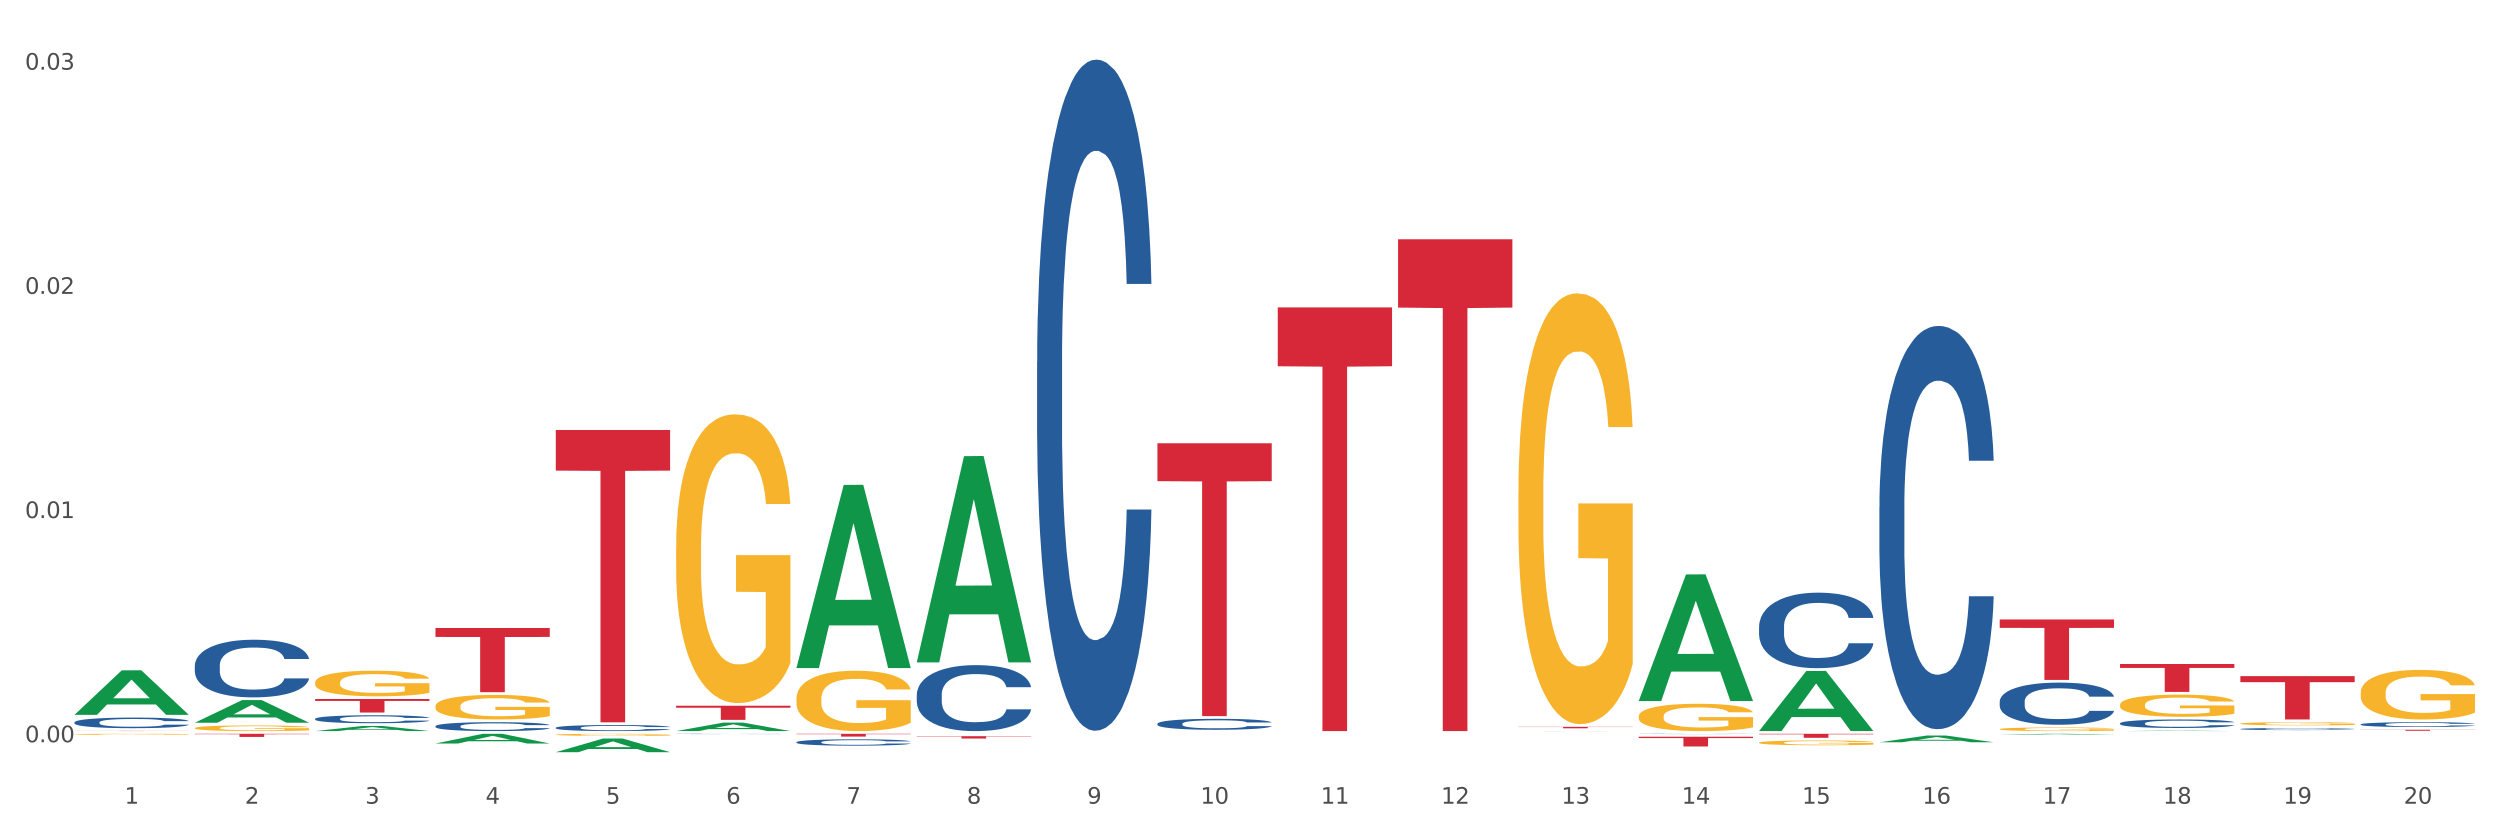 <?xml version="1.0" encoding="utf-8" standalone="no"?>
<!DOCTYPE svg PUBLIC "-//W3C//DTD SVG 1.1//EN"
  "http://www.w3.org/Graphics/SVG/1.1/DTD/svg11.dtd">
<svg xmlns:xlink="http://www.w3.org/1999/xlink" width="1080pt" height="360pt" viewBox="0 0 1080 360" xmlns="http://www.w3.org/2000/svg" version="1.1">
 <rect x="0" y="0" width="1080" height="360" fill="#333333" stroke="none"/>
 <defs>
  <style type="text/css">*{stroke-linejoin: round; stroke-linecap: butt}</style>
 </defs>
 <g id="figure_1">
  <g id="patch_1">
   <path d="M 0 360 
L 1080 360 
L 1080 0 
L 0 0 
z
" style="fill: #ffffff; stroke: #ffffff; stroke-linejoin: miter"/>
  </g>
  <g id="axes_1">
   <g id="matplotlib.axis_1">
    <g id="xtick_1">
     <g id="text_1">
      <!-- 1 -->
      <g style="fill: #4d4d4d" transform="translate(53.812 347.204) scale(0.096 -0.096)">
       <defs>
        <path id="DejaVuSans-31" d="M 794 531 
L 1825 531 
L 1825 4091 
L 703 3866 
L 703 4441 
L 1819 4666 
L 2450 4666 
L 2450 531 
L 3481 531 
L 3481 0 
L 794 0 
L 794 531 
z
" transform="scale(0.016)"/>
       </defs>
       <use xlink:href="#DejaVuSans-31"/>
      </g>
     </g>
    </g>
    <g id="xtick_2">
     <g id="text_2">
      <!-- 2 -->
      <g style="fill: #4d4d4d" transform="translate(105.793 347.204) scale(0.096 -0.096)">
       <defs>
        <path id="DejaVuSans-32" d="M 1228 531 
L 3431 531 
L 3431 0 
L 469 0 
L 469 531 
Q 828 903 1448 1529 
Q 2069 2156 2228 2338 
Q 2531 2678 2651 2914 
Q 2772 3150 2772 3378 
Q 2772 3750 2511 3984 
Q 2250 4219 1831 4219 
Q 1534 4219 1204 4116 
Q 875 4013 500 3803 
L 500 4441 
Q 881 4594 1212 4672 
Q 1544 4750 1819 4750 
Q 2544 4750 2975 4387 
Q 3406 4025 3406 3419 
Q 3406 3131 3298 2873 
Q 3191 2616 2906 2266 
Q 2828 2175 2409 1742 
Q 1991 1309 1228 531 
z
" transform="scale(0.016)"/>
       </defs>
       <use xlink:href="#DejaVuSans-32"/>
      </g>
     </g>
    </g>
    <g id="xtick_3">
     <g id="text_3">
      <!-- 3 -->
      <g style="fill: #4d4d4d" transform="translate(157.774 347.204) scale(0.096 -0.096)">
       <defs>
        <path id="DejaVuSans-33" d="M 2597 2516 
Q 3050 2419 3304 2112 
Q 3559 1806 3559 1356 
Q 3559 666 3084 287 
Q 2609 -91 1734 -91 
Q 1441 -91 1130 -33 
Q 819 25 488 141 
L 488 750 
Q 750 597 1062 519 
Q 1375 441 1716 441 
Q 2309 441 2620 675 
Q 2931 909 2931 1356 
Q 2931 1769 2642 2001 
Q 2353 2234 1838 2234 
L 1294 2234 
L 1294 2753 
L 1863 2753 
Q 2328 2753 2575 2939 
Q 2822 3125 2822 3475 
Q 2822 3834 2567 4026 
Q 2313 4219 1838 4219 
Q 1578 4219 1281 4162 
Q 984 4106 628 3988 
L 628 4550 
Q 988 4650 1302 4700 
Q 1616 4750 1894 4750 
Q 2613 4750 3031 4423 
Q 3450 4097 3450 3541 
Q 3450 3153 3228 2886 
Q 3006 2619 2597 2516 
z
" transform="scale(0.016)"/>
       </defs>
       <use xlink:href="#DejaVuSans-33"/>
      </g>
     </g>
    </g>
    <g id="xtick_4">
     <g id="text_4">
      <!-- 4 -->
      <g style="fill: #4d4d4d" transform="translate(209.756 347.204) scale(0.096 -0.096)">
       <defs>
        <path id="DejaVuSans-34" d="M 2419 4116 
L 825 1625 
L 2419 1625 
L 2419 4116 
z
M 2253 4666 
L 3047 4666 
L 3047 1625 
L 3713 1625 
L 3713 1100 
L 3047 1100 
L 3047 0 
L 2419 0 
L 2419 1100 
L 313 1100 
L 313 1709 
L 2253 4666 
z
" transform="scale(0.016)"/>
       </defs>
       <use xlink:href="#DejaVuSans-34"/>
      </g>
     </g>
    </g>
    <g id="xtick_5">
     <g id="text_5">
      <!-- 5 -->
      <g style="fill: #4d4d4d" transform="translate(261.737 347.204) scale(0.096 -0.096)">
       <defs>
        <path id="DejaVuSans-35" d="M 691 4666 
L 3169 4666 
L 3169 4134 
L 1269 4134 
L 1269 2991 
Q 1406 3038 1543 3061 
Q 1681 3084 1819 3084 
Q 2600 3084 3056 2656 
Q 3513 2228 3513 1497 
Q 3513 744 3044 326 
Q 2575 -91 1722 -91 
Q 1428 -91 1123 -41 
Q 819 9 494 109 
L 494 744 
Q 775 591 1075 516 
Q 1375 441 1709 441 
Q 2250 441 2565 725 
Q 2881 1009 2881 1497 
Q 2881 1984 2565 2268 
Q 2250 2553 1709 2553 
Q 1456 2553 1204 2497 
Q 953 2441 691 2322 
L 691 4666 
z
" transform="scale(0.016)"/>
       </defs>
       <use xlink:href="#DejaVuSans-35"/>
      </g>
     </g>
    </g>
    <g id="xtick_6">
     <g id="text_6">
      <!-- 6 -->
      <g style="fill: #4d4d4d" transform="translate(313.718 347.204) scale(0.096 -0.096)">
       <defs>
        <path id="DejaVuSans-36" d="M 2113 2584 
Q 1688 2584 1439 2293 
Q 1191 2003 1191 1497 
Q 1191 994 1439 701 
Q 1688 409 2113 409 
Q 2538 409 2786 701 
Q 3034 994 3034 1497 
Q 3034 2003 2786 2293 
Q 2538 2584 2113 2584 
z
M 3366 4563 
L 3366 3988 
Q 3128 4100 2886 4159 
Q 2644 4219 2406 4219 
Q 1781 4219 1451 3797 
Q 1122 3375 1075 2522 
Q 1259 2794 1537 2939 
Q 1816 3084 2150 3084 
Q 2853 3084 3261 2657 
Q 3669 2231 3669 1497 
Q 3669 778 3244 343 
Q 2819 -91 2113 -91 
Q 1303 -91 875 529 
Q 447 1150 447 2328 
Q 447 3434 972 4092 
Q 1497 4750 2381 4750 
Q 2619 4750 2861 4703 
Q 3103 4656 3366 4563 
z
" transform="scale(0.016)"/>
       </defs>
       <use xlink:href="#DejaVuSans-36"/>
      </g>
     </g>
    </g>
    <g id="xtick_7">
     <g id="text_7">
      <!-- 7 -->
      <g style="fill: #4d4d4d" transform="translate(365.699 347.204) scale(0.096 -0.096)">
       <defs>
        <path id="DejaVuSans-37" d="M 525 4666 
L 3525 4666 
L 3525 4397 
L 1831 0 
L 1172 0 
L 2766 4134 
L 525 4134 
L 525 4666 
z
" transform="scale(0.016)"/>
       </defs>
       <use xlink:href="#DejaVuSans-37"/>
      </g>
     </g>
    </g>
    <g id="xtick_8">
     <g id="text_8">
      <!-- 8 -->
      <g style="fill: #4d4d4d" transform="translate(417.68 347.204) scale(0.096 -0.096)">
       <defs>
        <path id="DejaVuSans-38" d="M 2034 2216 
Q 1584 2216 1326 1975 
Q 1069 1734 1069 1313 
Q 1069 891 1326 650 
Q 1584 409 2034 409 
Q 2484 409 2743 651 
Q 3003 894 3003 1313 
Q 3003 1734 2745 1975 
Q 2488 2216 2034 2216 
z
M 1403 2484 
Q 997 2584 770 2862 
Q 544 3141 544 3541 
Q 544 4100 942 4425 
Q 1341 4750 2034 4750 
Q 2731 4750 3128 4425 
Q 3525 4100 3525 3541 
Q 3525 3141 3298 2862 
Q 3072 2584 2669 2484 
Q 3125 2378 3379 2068 
Q 3634 1759 3634 1313 
Q 3634 634 3220 271 
Q 2806 -91 2034 -91 
Q 1263 -91 848 271 
Q 434 634 434 1313 
Q 434 1759 690 2068 
Q 947 2378 1403 2484 
z
M 1172 3481 
Q 1172 3119 1398 2916 
Q 1625 2713 2034 2713 
Q 2441 2713 2670 2916 
Q 2900 3119 2900 3481 
Q 2900 3844 2670 4047 
Q 2441 4250 2034 4250 
Q 1625 4250 1398 4047 
Q 1172 3844 1172 3481 
z
" transform="scale(0.016)"/>
       </defs>
       <use xlink:href="#DejaVuSans-38"/>
      </g>
     </g>
    </g>
    <g id="xtick_9">
     <g id="text_9">
      <!-- 9 -->
      <g style="fill: #4d4d4d" transform="translate(469.662 347.204) scale(0.096 -0.096)">
       <defs>
        <path id="DejaVuSans-39" d="M 703 97 
L 703 672 
Q 941 559 1184 500 
Q 1428 441 1663 441 
Q 2288 441 2617 861 
Q 2947 1281 2994 2138 
Q 2813 1869 2534 1725 
Q 2256 1581 1919 1581 
Q 1219 1581 811 2004 
Q 403 2428 403 3163 
Q 403 3881 828 4315 
Q 1253 4750 1959 4750 
Q 2769 4750 3195 4129 
Q 3622 3509 3622 2328 
Q 3622 1225 3098 567 
Q 2575 -91 1691 -91 
Q 1453 -91 1209 -44 
Q 966 3 703 97 
z
M 1959 2075 
Q 2384 2075 2632 2365 
Q 2881 2656 2881 3163 
Q 2881 3666 2632 3958 
Q 2384 4250 1959 4250 
Q 1534 4250 1286 3958 
Q 1038 3666 1038 3163 
Q 1038 2656 1286 2365 
Q 1534 2075 1959 2075 
z
" transform="scale(0.016)"/>
       </defs>
       <use xlink:href="#DejaVuSans-39"/>
      </g>
     </g>
    </g>
    <g id="xtick_10">
     <g id="text_10">
      <!-- 10 -->
      <g style="fill: #4d4d4d" transform="translate(518.589 347.204) scale(0.096 -0.096)">
       <defs>
        <path id="DejaVuSans-30" d="M 2034 4250 
Q 1547 4250 1301 3770 
Q 1056 3291 1056 2328 
Q 1056 1369 1301 889 
Q 1547 409 2034 409 
Q 2525 409 2770 889 
Q 3016 1369 3016 2328 
Q 3016 3291 2770 3770 
Q 2525 4250 2034 4250 
z
M 2034 4750 
Q 2819 4750 3233 4129 
Q 3647 3509 3647 2328 
Q 3647 1150 3233 529 
Q 2819 -91 2034 -91 
Q 1250 -91 836 529 
Q 422 1150 422 2328 
Q 422 3509 836 4129 
Q 1250 4750 2034 4750 
z
" transform="scale(0.016)"/>
       </defs>
       <use xlink:href="#DejaVuSans-31"/>
       <use xlink:href="#DejaVuSans-30" transform="translate(63.623 0)"/>
      </g>
     </g>
    </g>
    <g id="xtick_11">
     <g id="text_11">
      <!-- 11 -->
      <g style="fill: #4d4d4d" transform="translate(570.57 347.204) scale(0.096 -0.096)">
       <use xlink:href="#DejaVuSans-31"/>
       <use xlink:href="#DejaVuSans-31" transform="translate(63.623 0)"/>
      </g>
     </g>
    </g>
    <g id="xtick_12">
     <g id="text_12">
      <!-- 12 -->
      <g style="fill: #4d4d4d" transform="translate(622.551 347.204) scale(0.096 -0.096)">
       <use xlink:href="#DejaVuSans-31"/>
       <use xlink:href="#DejaVuSans-32" transform="translate(63.623 0)"/>
      </g>
     </g>
    </g>
    <g id="xtick_13">
     <g id="text_13">
      <!-- 13 -->
      <g style="fill: #4d4d4d" transform="translate(674.533 347.204) scale(0.096 -0.096)">
       <use xlink:href="#DejaVuSans-31"/>
       <use xlink:href="#DejaVuSans-33" transform="translate(63.623 0)"/>
      </g>
     </g>
    </g>
    <g id="xtick_14">
     <g id="text_14">
      <!-- 14 -->
      <g style="fill: #4d4d4d" transform="translate(726.514 347.204) scale(0.096 -0.096)">
       <use xlink:href="#DejaVuSans-31"/>
       <use xlink:href="#DejaVuSans-34" transform="translate(63.623 0)"/>
      </g>
     </g>
    </g>
    <g id="xtick_15">
     <g id="text_15">
      <!-- 15 -->
      <g style="fill: #4d4d4d" transform="translate(778.495 347.204) scale(0.096 -0.096)">
       <use xlink:href="#DejaVuSans-31"/>
       <use xlink:href="#DejaVuSans-35" transform="translate(63.623 0)"/>
      </g>
     </g>
    </g>
    <g id="xtick_16">
     <g id="text_16">
      <!-- 16 -->
      <g style="fill: #4d4d4d" transform="translate(830.476 347.204) scale(0.096 -0.096)">
       <use xlink:href="#DejaVuSans-31"/>
       <use xlink:href="#DejaVuSans-36" transform="translate(63.623 0)"/>
      </g>
     </g>
    </g>
    <g id="xtick_17">
     <g id="text_17">
      <!-- 17 -->
      <g style="fill: #4d4d4d" transform="translate(882.457 347.204) scale(0.096 -0.096)">
       <use xlink:href="#DejaVuSans-31"/>
       <use xlink:href="#DejaVuSans-37" transform="translate(63.623 0)"/>
      </g>
     </g>
    </g>
    <g id="xtick_18">
     <g id="text_18">
      <!-- 18 -->
      <g style="fill: #4d4d4d" transform="translate(934.439 347.204) scale(0.096 -0.096)">
       <use xlink:href="#DejaVuSans-31"/>
       <use xlink:href="#DejaVuSans-38" transform="translate(63.623 0)"/>
      </g>
     </g>
    </g>
    <g id="xtick_19">
     <g id="text_19">
      <!-- 19 -->
      <g style="fill: #4d4d4d" transform="translate(986.42 347.204) scale(0.096 -0.096)">
       <use xlink:href="#DejaVuSans-31"/>
       <use xlink:href="#DejaVuSans-39" transform="translate(63.623 0)"/>
      </g>
     </g>
    </g>
    <g id="xtick_20">
     <g id="text_20">
      <!-- 20 -->
      <g style="fill: #4d4d4d" transform="translate(1038.401 347.204) scale(0.096 -0.096)">
       <use xlink:href="#DejaVuSans-32"/>
       <use xlink:href="#DejaVuSans-30" transform="translate(63.623 0)"/>
      </g>
     </g>
    </g>
    <g id="xtick_21"/>
    <g id="xtick_22"/>
    <g id="xtick_23"/>
    <g id="xtick_24"/>
    <g id="xtick_25"/>
    <g id="xtick_26"/>
    <g id="xtick_27"/>
    <g id="xtick_28"/>
    <g id="xtick_29"/>
    <g id="xtick_30"/>
    <g id="xtick_31"/>
    <g id="xtick_32"/>
    <g id="xtick_33"/>
    <g id="xtick_34"/>
    <g id="xtick_35"/>
    <g id="xtick_36"/>
    <g id="xtick_37"/>
    <g id="xtick_38"/>
    <g id="xtick_39"/>
   </g>
   <g id="matplotlib.axis_2">
    <g id="ytick_1">
     <g id="text_21">
      <!-- 0.00 -->
      <g style="fill: #4d4d4d" transform="translate(10.8 320.647) scale(0.096 -0.096)">
       <defs>
        <path id="DejaVuSans-2e" d="M 684 794 
L 1344 794 
L 1344 0 
L 684 0 
L 684 794 
z
" transform="scale(0.016)"/>
       </defs>
       <use xlink:href="#DejaVuSans-30"/>
       <use xlink:href="#DejaVuSans-2e" transform="translate(63.623 0)"/>
       <use xlink:href="#DejaVuSans-30" transform="translate(95.41 0)"/>
       <use xlink:href="#DejaVuSans-30" transform="translate(159.033 0)"/>
      </g>
     </g>
    </g>
    <g id="ytick_2">
     <g id="text_22">
      <!-- 0.01 -->
      <g style="fill: #4d4d4d" transform="translate(10.8 223.799) scale(0.096 -0.096)">
       <use xlink:href="#DejaVuSans-30"/>
       <use xlink:href="#DejaVuSans-2e" transform="translate(63.623 0)"/>
       <use xlink:href="#DejaVuSans-30" transform="translate(95.41 0)"/>
       <use xlink:href="#DejaVuSans-31" transform="translate(159.033 0)"/>
      </g>
     </g>
    </g>
    <g id="ytick_3">
     <g id="text_23">
      <!-- 0.02 -->
      <g style="fill: #4d4d4d" transform="translate(10.8 126.952) scale(0.096 -0.096)">
       <use xlink:href="#DejaVuSans-30"/>
       <use xlink:href="#DejaVuSans-2e" transform="translate(63.623 0)"/>
       <use xlink:href="#DejaVuSans-30" transform="translate(95.41 0)"/>
       <use xlink:href="#DejaVuSans-32" transform="translate(159.033 0)"/>
      </g>
     </g>
    </g>
    <g id="ytick_4">
     <g id="text_24">
      <!-- 0.03 -->
      <g style="fill: #4d4d4d" transform="translate(10.8 30.104) scale(0.096 -0.096)">
       <use xlink:href="#DejaVuSans-30"/>
       <use xlink:href="#DejaVuSans-2e" transform="translate(63.623 0)"/>
       <use xlink:href="#DejaVuSans-30" transform="translate(95.41 0)"/>
       <use xlink:href="#DejaVuSans-33" transform="translate(159.033 0)"/>
      </g>
     </g>
    </g>
    <g id="ytick_5"/>
    <g id="ytick_6"/>
    <g id="ytick_7"/>
   </g>
   <g id="PolyCollection_1">
    <path d="M 32.175 308.793 
L 32.226 308.774 
L 52.59 289.582 
L 61.041 289.564 
L 81.557 308.829 
L 71.783 308.829 
L 67.353 304.343 
L 46.328 304.343 
L 46.175 304.415 
L 41.899 308.829 
L 32.175 308.829 
L 32.175 308.793 
L 48.975 301.665 
L 64.706 301.647 
L 56.917 293.67 
L 56.815 293.634 
L 56.713 293.688 
L 48.924 301.647 
L 48.975 301.665 
L 32.175 308.793 
z
" clip-path="url(#pb1c5626dcd)" style="fill: #109648"/>
    <path d="M 84.156 312.214 
L 84.207 312.204 
L 104.571 302.44 
L 113.022 302.43 
L 133.538 312.232 
L 123.764 312.232 
L 119.335 309.95 
L 98.309 309.95 
L 98.156 309.986 
L 93.88 312.232 
L 84.156 312.232 
L 84.156 312.214 
L 100.956 308.587 
L 116.687 308.578 
L 108.898 304.52 
L 108.796 304.501 
L 108.695 304.529 
L 100.905 308.578 
L 100.956 308.587 
L 84.156 312.214 
z
" clip-path="url(#pb1c5626dcd)" style="fill: #109648"/>
    <path d="M 136.137 315.83 
L 136.188 315.828 
L 156.552 313.601 
L 165.003 313.599 
L 185.52 315.835 
L 175.745 315.835 
L 171.316 315.314 
L 150.29 315.314 
L 150.137 315.322 
L 145.861 315.835 
L 136.137 315.835 
L 136.137 315.83 
L 152.938 315.003 
L 168.669 315.001 
L 160.879 314.075 
L 160.778 314.071 
L 160.676 314.077 
L 152.887 315.001 
L 152.938 315.003 
L 136.137 315.83 
z
" clip-path="url(#pb1c5626dcd)" style="fill: #109648"/>
    <path d="M 188.119 321.195 
L 188.17 321.191 
L 208.533 317.004 
L 216.984 317 
L 237.501 321.203 
L 227.726 321.203 
L 223.297 320.224 
L 202.271 320.224 
L 202.119 320.24 
L 197.842 321.203 
L 188.119 321.203 
L 188.119 321.195 
L 204.919 319.64 
L 220.65 319.636 
L 212.861 317.896 
L 212.759 317.888 
L 212.657 317.9 
L 204.868 319.636 
L 204.919 319.64 
L 188.119 321.195 
z
" clip-path="url(#pb1c5626dcd)" style="fill: #109648"/>
    <path d="M 292.081 315.828 
L 292.132 315.824 
L 312.496 312.156 
L 320.947 312.152 
L 341.463 315.835 
L 331.689 315.835 
L 327.259 314.977 
L 306.234 314.977 
L 306.081 314.991 
L 301.805 315.835 
L 292.081 315.835 
L 292.081 315.828 
L 308.881 314.465 
L 324.612 314.462 
L 316.823 312.937 
L 316.721 312.93 
L 316.619 312.941 
L 308.83 314.462 
L 308.881 314.465 
L 292.081 315.828 
z
" clip-path="url(#pb1c5626dcd)" style="fill: #109648"/>
    <path d="M 240.1 324.938 
L 240.151 324.933 
L 260.514 319.048 
L 268.965 319.043 
L 289.482 324.95 
L 279.707 324.95 
L 275.278 323.574 
L 254.253 323.574 
L 254.1 323.596 
L 249.824 324.95 
L 240.1 324.95 
L 240.1 324.938 
L 256.9 322.753 
L 272.631 322.748 
L 264.842 320.302 
L 264.74 320.291 
L 264.638 320.307 
L 256.849 322.748 
L 256.9 322.753 
L 240.1 324.938 
z
" clip-path="url(#pb1c5626dcd)" style="fill: #109648"/>
    <path d="M 344.062 288.451 
L 344.113 288.377 
L 364.477 209.496 
L 372.928 209.422 
L 393.444 288.6 
L 383.67 288.6 
L 379.241 270.162 
L 358.215 270.162 
L 358.062 270.459 
L 353.786 288.6 
L 344.062 288.6 
L 344.062 288.451 
L 360.862 259.159 
L 376.593 259.085 
L 368.804 226.298 
L 368.702 226.149 
L 368.601 226.372 
L 360.811 259.085 
L 360.862 259.159 
L 344.062 288.451 
z
" clip-path="url(#pb1c5626dcd)" style="fill: #109648"/>
    <path d="M 967.837 292.103 
L 1017.219 292.103 
L 1017.219 294.704 
L 997.794 294.722 
L 997.794 310.822 
L 987.145 310.822 
L 987.145 294.722 
L 967.837 294.704 
L 967.837 292.121 
L 967.837 292.103 
z
" clip-path="url(#pb1c5626dcd)" style="fill: #d62839"/>
    <path d="M 240.1 185.761 
L 289.482 185.761 
L 289.482 203.309 
L 270.057 203.427 
L 270.057 312.035 
L 259.408 312.035 
L 259.408 203.427 
L 240.1 203.309 
L 240.1 185.879 
L 240.1 185.761 
z
" clip-path="url(#pb1c5626dcd)" style="fill: #d62839"/>
    <path d="M 396.043 318.052 
L 445.426 318.052 
L 445.426 318.19 
L 426 318.191 
L 426 319.05 
L 415.352 319.05 
L 415.352 318.191 
L 396.043 318.19 
L 396.043 318.052 
L 396.043 318.052 
z
" clip-path="url(#pb1c5626dcd)" style="fill: #d62839"/>
    <path d="M 344.062 317 
L 393.444 317 
L 393.444 317.169 
L 374.019 317.17 
L 374.019 318.215 
L 363.37 318.215 
L 363.37 317.17 
L 344.062 317.169 
L 344.062 317.001 
L 344.062 317 
z
" clip-path="url(#pb1c5626dcd)" style="fill: #d62839"/>
    <path d="M 292.081 304.883 
L 341.463 304.883 
L 341.463 305.731 
L 322.038 305.737 
L 322.038 310.987 
L 311.389 310.987 
L 311.389 305.737 
L 292.081 305.731 
L 292.081 304.889 
L 292.081 304.883 
z
" clip-path="url(#pb1c5626dcd)" style="fill: #d62839"/>
    <path d="M 500.006 191.479 
L 549.388 191.479 
L 549.388 207.861 
L 529.963 207.972 
L 529.963 309.365 
L 519.314 309.365 
L 519.314 207.972 
L 500.006 207.861 
L 500.006 191.589 
L 500.006 191.479 
z
" clip-path="url(#pb1c5626dcd)" style="fill: #d62839"/>
    <path d="M 188.119 271.309 
L 237.501 271.309 
L 237.501 275.163 
L 218.076 275.189 
L 218.076 299.04 
L 207.427 299.04 
L 207.427 275.189 
L 188.119 275.163 
L 188.119 271.336 
L 188.119 271.309 
z
" clip-path="url(#pb1c5626dcd)" style="fill: #d62839"/>
    <path d="M 1019.818 315.243 
L 1069.2 315.243 
L 1069.2 315.306 
L 1049.775 315.306 
L 1049.775 315.694 
L 1039.126 315.694 
L 1039.126 315.306 
L 1019.818 315.306 
L 1019.818 315.244 
L 1019.818 315.243 
z
" clip-path="url(#pb1c5626dcd)" style="fill: #d62839"/>
    <path d="M 551.987 132.786 
L 601.369 132.786 
L 601.369 158.223 
L 581.944 158.395 
L 581.944 315.835 
L 571.295 315.835 
L 571.295 158.395 
L 551.987 158.223 
L 551.987 132.958 
L 551.987 132.786 
z
" clip-path="url(#pb1c5626dcd)" style="fill: #d62839"/>
    <path d="M 136.137 294.864 
L 136.196 294.854 
L 136.196 294.491 
L 136.312 294.177 
L 136.895 293.42 
L 137.77 292.793 
L 138.411 292.46 
L 139.053 292.187 
L 139.81 291.915 
L 140.743 291.632 
L 142.434 291.218 
L 143.484 291.006 
L 144.766 290.783 
L 147.098 290.46 
L 148.789 290.278 
L 150.538 290.127 
L 153.395 289.945 
L 155.261 289.864 
L 157.243 289.803 
L 159.633 289.763 
L 161.441 289.753 
L 165.405 289.783 
L 168.787 289.874 
L 170.419 289.945 
L 172.518 290.066 
L 173.626 290.147 
L 175.433 290.309 
L 177.299 290.521 
L 178.582 290.702 
L 180.506 291.046 
L 181.963 291.389 
L 183.304 291.814 
L 184.004 292.107 
L 184.528 292.379 
L 184.995 292.692 
L 185.461 293.187 
L 174.967 293.187 
L 174.559 292.834 
L 173.917 292.501 
L 172.985 292.177 
L 172.168 291.975 
L 170.769 291.723 
L 169.486 291.561 
L 168.145 291.44 
L 166.513 291.339 
L 165.23 291.288 
L 163.423 291.248 
L 159.866 291.258 
L 157.476 291.339 
L 155.844 291.44 
L 154.794 291.531 
L 153.861 291.632 
L 152.812 291.773 
L 151.588 291.985 
L 150.713 292.177 
L 149.838 292.42 
L 149.139 292.662 
L 148.498 292.945 
L 147.973 293.248 
L 147.565 293.561 
L 147.215 293.945 
L 146.923 294.581 
L 146.923 295.965 
L 147.04 296.278 
L 147.331 296.693 
L 147.681 297.006 
L 148.264 297.38 
L 148.789 297.632 
L 149.78 297.996 
L 150.888 298.299 
L 151.762 298.491 
L 152.637 298.652 
L 154.153 298.875 
L 155.844 299.056 
L 157.301 299.167 
L 159.283 299.268 
L 160.624 299.309 
L 161.79 299.329 
L 164.647 299.329 
L 166.688 299.299 
L 168.962 299.228 
L 170.711 299.137 
L 172.168 299.026 
L 173.801 298.844 
L 174.85 298.673 
L 174.85 296.561 
L 162.024 296.551 
L 162.024 295.147 
L 185.52 295.147 
L 185.52 299.268 
L 184.528 299.481 
L 183.421 299.673 
L 182.255 299.844 
L 180.506 300.056 
L 178.407 300.258 
L 176.541 300.4 
L 174.559 300.521 
L 172.227 300.632 
L 169.195 300.733 
L 167.329 300.774 
L 164.997 300.804 
L 162.257 300.814 
L 159.866 300.794 
L 157.534 300.743 
L 155.086 300.652 
L 152.695 300.521 
L 150.888 300.39 
L 149.081 300.228 
L 147.157 300.016 
L 145.641 299.814 
L 144.475 299.632 
L 143.192 299.4 
L 141.793 299.097 
L 140.743 298.824 
L 139.81 298.541 
L 138.819 298.178 
L 138.12 297.864 
L 137.42 297.47 
L 137.012 297.177 
L 136.546 296.723 
L 136.196 296.087 
L 136.137 294.864 
z
" clip-path="url(#pb1c5626dcd)" style="fill: #f7b32b"/>
    <path d="M 292.081 236.626 
L 292.139 236.512 
L 292.139 232.412 
L 292.256 228.881 
L 292.839 220.337 
L 293.713 213.275 
L 294.355 209.516 
L 294.996 206.441 
L 295.754 203.365 
L 296.687 200.176 
L 298.378 195.506 
L 299.427 193.113 
L 300.71 190.607 
L 303.042 186.962 
L 304.733 184.912 
L 306.482 183.203 
L 309.339 181.153 
L 311.204 180.242 
L 313.186 179.558 
L 315.577 179.103 
L 317.384 178.989 
L 321.349 179.331 
L 324.73 180.356 
L 326.363 181.153 
L 328.462 182.52 
L 329.569 183.431 
L 331.377 185.254 
L 333.243 187.646 
L 334.525 189.696 
L 336.449 193.569 
L 337.907 197.442 
L 339.248 202.226 
L 339.947 205.529 
L 340.472 208.605 
L 340.938 212.136 
L 341.405 217.718 
L 330.91 217.718 
L 330.502 213.731 
L 329.861 209.972 
L 328.928 206.327 
L 328.112 204.049 
L 326.713 201.201 
L 325.43 199.378 
L 324.089 198.011 
L 322.457 196.872 
L 321.174 196.303 
L 319.367 195.847 
L 315.81 195.961 
L 313.42 196.872 
L 311.787 198.011 
L 310.738 199.037 
L 309.805 200.176 
L 308.756 201.77 
L 307.531 204.163 
L 306.657 206.327 
L 305.782 209.061 
L 305.082 211.794 
L 304.441 214.984 
L 303.916 218.401 
L 303.508 221.932 
L 303.158 226.261 
L 302.867 233.437 
L 302.867 249.042 
L 302.984 252.573 
L 303.275 257.244 
L 303.625 260.775 
L 304.208 264.989 
L 304.733 267.837 
L 305.724 271.938 
L 306.832 275.355 
L 307.706 277.519 
L 308.581 279.342 
L 310.096 281.848 
L 311.787 283.898 
L 313.245 285.151 
L 315.227 286.29 
L 316.568 286.746 
L 317.734 286.974 
L 320.591 286.974 
L 322.631 286.632 
L 324.905 285.835 
L 326.654 284.809 
L 328.112 283.556 
L 329.744 281.506 
L 330.794 279.57 
L 330.794 255.763 
L 317.967 255.649 
L 317.967 239.816 
L 341.463 239.816 
L 341.463 286.29 
L 340.472 288.682 
L 339.364 290.846 
L 338.198 292.783 
L 336.449 295.175 
L 334.35 297.453 
L 332.485 299.048 
L 330.502 300.415 
L 328.17 301.668 
L 325.138 302.807 
L 323.273 303.262 
L 320.941 303.604 
L 318.2 303.718 
L 315.81 303.49 
L 313.478 302.921 
L 311.029 301.896 
L 308.639 300.415 
L 306.832 298.934 
L 305.024 297.111 
L 303.1 294.719 
L 301.584 292.441 
L 300.418 290.391 
L 299.136 287.771 
L 297.736 284.354 
L 296.687 281.278 
L 295.754 278.089 
L 294.763 273.988 
L 294.063 270.457 
L 293.364 266.015 
L 292.956 262.711 
L 292.489 257.585 
L 292.139 250.409 
L 292.081 236.626 
z
" clip-path="url(#pb1c5626dcd)" style="fill: #f7b32b"/>
    <path d="M 915.855 286.859 
L 965.238 286.859 
L 965.238 288.536 
L 945.812 288.547 
L 945.812 298.923 
L 935.164 298.923 
L 935.164 288.547 
L 915.855 288.536 
L 915.855 286.871 
L 915.855 286.859 
z
" clip-path="url(#pb1c5626dcd)" style="fill: #d62839"/>
    <path d="M 188.119 305.108 
L 188.177 305.099 
L 188.177 304.75 
L 188.294 304.449 
L 188.877 303.723 
L 189.751 303.122 
L 190.392 302.802 
L 191.034 302.54 
L 191.792 302.279 
L 192.725 302.008 
L 194.415 301.61 
L 195.465 301.407 
L 196.747 301.194 
L 199.079 300.883 
L 200.77 300.709 
L 202.519 300.564 
L 205.376 300.389 
L 207.242 300.312 
L 209.224 300.254 
L 211.614 300.215 
L 213.422 300.205 
L 217.386 300.234 
L 220.768 300.321 
L 222.4 300.389 
L 224.499 300.506 
L 225.607 300.583 
L 227.414 300.738 
L 229.28 300.942 
L 230.563 301.116 
L 232.487 301.445 
L 233.944 301.775 
L 235.285 302.182 
L 235.985 302.463 
L 236.51 302.725 
L 236.976 303.025 
L 237.442 303.5 
L 226.948 303.5 
L 226.54 303.161 
L 225.899 302.841 
L 224.966 302.531 
L 224.149 302.337 
L 222.75 302.095 
L 221.468 301.94 
L 220.127 301.823 
L 218.494 301.726 
L 217.212 301.678 
L 215.404 301.639 
L 211.848 301.649 
L 209.457 301.726 
L 207.825 301.823 
L 206.775 301.911 
L 205.843 302.008 
L 204.793 302.143 
L 203.569 302.347 
L 202.694 302.531 
L 201.82 302.763 
L 201.12 302.996 
L 200.479 303.267 
L 199.954 303.558 
L 199.546 303.858 
L 199.196 304.227 
L 198.905 304.837 
L 198.905 306.165 
L 199.021 306.465 
L 199.313 306.862 
L 199.662 307.163 
L 200.246 307.521 
L 200.77 307.764 
L 201.761 308.112 
L 202.869 308.403 
L 203.744 308.587 
L 204.618 308.742 
L 206.134 308.955 
L 207.825 309.13 
L 209.282 309.236 
L 211.265 309.333 
L 212.606 309.372 
L 213.772 309.391 
L 216.628 309.391 
L 218.669 309.362 
L 220.943 309.295 
L 222.692 309.207 
L 224.149 309.101 
L 225.782 308.926 
L 226.831 308.762 
L 226.831 306.736 
L 214.005 306.727 
L 214.005 305.38 
L 237.501 305.38 
L 237.501 309.333 
L 236.51 309.537 
L 235.402 309.721 
L 234.236 309.886 
L 232.487 310.089 
L 230.388 310.283 
L 228.522 310.419 
L 226.54 310.535 
L 224.208 310.642 
L 221.176 310.738 
L 219.31 310.777 
L 216.978 310.806 
L 214.238 310.816 
L 211.848 310.797 
L 209.516 310.748 
L 207.067 310.661 
L 204.676 310.535 
L 202.869 310.409 
L 201.062 310.254 
L 199.138 310.05 
L 197.622 309.857 
L 196.456 309.682 
L 195.173 309.459 
L 193.774 309.169 
L 192.725 308.907 
L 191.792 308.636 
L 190.801 308.287 
L 190.101 307.986 
L 189.401 307.608 
L 188.993 307.327 
L 188.527 306.891 
L 188.177 306.281 
L 188.119 305.108 
z
" clip-path="url(#pb1c5626dcd)" style="fill: #f7b32b"/>
    <path d="M 84.156 317 
L 133.538 317 
L 133.538 317.187 
L 114.113 317.189 
L 114.113 318.351 
L 103.464 318.351 
L 103.464 317.189 
L 84.156 317.187 
L 84.156 317.001 
L 84.156 317 
z
" clip-path="url(#pb1c5626dcd)" style="fill: #d62839"/>
    <path d="M 136.137 301.979 
L 185.52 301.979 
L 185.52 302.791 
L 166.094 302.796 
L 166.094 307.822 
L 155.446 307.822 
L 155.446 302.796 
L 136.137 302.791 
L 136.137 301.984 
L 136.137 301.979 
z
" clip-path="url(#pb1c5626dcd)" style="fill: #d62839"/>
    <path d="M 32.175 315.736 
L 81.557 315.736 
L 81.557 315.75 
L 62.132 315.75 
L 62.132 315.835 
L 51.483 315.835 
L 51.483 315.75 
L 32.175 315.75 
L 32.175 315.737 
L 32.175 315.736 
z
" clip-path="url(#pb1c5626dcd)" style="fill: #d62839"/>
    <path d="M 240.1 317.405 
L 240.158 317.405 
L 240.158 317.376 
L 240.275 317.351 
L 240.858 317.291 
L 241.732 317.241 
L 242.374 317.215 
L 243.015 317.193 
L 243.773 317.171 
L 244.706 317.149 
L 246.396 317.116 
L 247.446 317.099 
L 248.729 317.081 
L 251.061 317.056 
L 252.751 317.041 
L 254.501 317.029 
L 257.357 317.015 
L 259.223 317.008 
L 261.205 317.004 
L 263.596 317 
L 265.403 317 
L 269.368 317.002 
L 272.749 317.009 
L 274.382 317.015 
L 276.481 317.024 
L 277.588 317.031 
L 279.396 317.044 
L 281.261 317.061 
L 282.544 317.075 
L 284.468 317.102 
L 285.926 317.13 
L 287.266 317.163 
L 287.966 317.186 
L 288.491 317.208 
L 288.957 317.233 
L 289.424 317.272 
L 278.929 317.272 
L 278.521 317.244 
L 277.88 317.218 
L 276.947 317.192 
L 276.131 317.176 
L 274.731 317.156 
L 273.449 317.143 
L 272.108 317.134 
L 270.475 317.126 
L 269.193 317.122 
L 267.385 317.118 
L 263.829 317.119 
L 261.438 317.126 
L 259.806 317.134 
L 258.757 317.141 
L 257.824 317.149 
L 256.774 317.16 
L 255.55 317.177 
L 254.675 317.192 
L 253.801 317.211 
L 253.101 317.231 
L 252.46 317.253 
L 251.935 317.277 
L 251.527 317.302 
L 251.177 317.332 
L 250.886 317.383 
L 250.886 317.493 
L 251.002 317.518 
L 251.294 317.551 
L 251.644 317.576 
L 252.227 317.605 
L 252.751 317.625 
L 253.743 317.654 
L 254.85 317.678 
L 255.725 317.693 
L 256.599 317.706 
L 258.115 317.724 
L 259.806 317.738 
L 261.264 317.747 
L 263.246 317.755 
L 264.587 317.758 
L 265.753 317.76 
L 268.61 317.76 
L 270.65 317.758 
L 272.924 317.752 
L 274.673 317.745 
L 276.131 317.736 
L 277.763 317.722 
L 278.813 317.708 
L 278.813 317.54 
L 265.986 317.539 
L 265.986 317.428 
L 289.482 317.428 
L 289.482 317.755 
L 288.491 317.772 
L 287.383 317.787 
L 286.217 317.801 
L 284.468 317.818 
L 282.369 317.834 
L 280.503 317.845 
L 278.521 317.855 
L 276.189 317.864 
L 273.157 317.872 
L 271.292 317.875 
L 268.96 317.877 
L 266.219 317.878 
L 263.829 317.876 
L 261.497 317.872 
L 259.048 317.865 
L 256.658 317.855 
L 254.85 317.844 
L 253.043 317.831 
L 251.119 317.815 
L 249.603 317.799 
L 248.437 317.784 
L 247.154 317.766 
L 245.755 317.742 
L 244.706 317.72 
L 243.773 317.697 
L 242.782 317.669 
L 242.082 317.644 
L 241.382 317.612 
L 240.974 317.589 
L 240.508 317.553 
L 240.158 317.503 
L 240.1 317.405 
z
" clip-path="url(#pb1c5626dcd)" style="fill: #f7b32b"/>
    <path d="M 84.156 314.523 
L 84.215 314.521 
L 84.215 314.441 
L 84.331 314.372 
L 84.914 314.205 
L 85.789 314.067 
L 86.43 313.994 
L 87.071 313.934 
L 87.829 313.873 
L 88.762 313.811 
L 90.453 313.72 
L 91.502 313.673 
L 92.785 313.624 
L 95.117 313.553 
L 96.808 313.513 
L 98.557 313.479 
L 101.414 313.439 
L 103.279 313.422 
L 105.262 313.408 
L 107.652 313.399 
L 109.459 313.397 
L 113.424 313.404 
L 116.806 313.424 
L 118.438 313.439 
L 120.537 313.466 
L 121.645 313.484 
L 123.452 313.519 
L 125.318 313.566 
L 126.6 313.606 
L 128.524 313.682 
L 129.982 313.758 
L 131.323 313.851 
L 132.022 313.916 
L 132.547 313.976 
L 133.014 314.045 
L 133.48 314.154 
L 122.986 314.154 
L 122.577 314.076 
L 121.936 314.003 
L 121.003 313.931 
L 120.187 313.887 
L 118.788 313.831 
L 117.505 313.796 
L 116.164 313.769 
L 114.532 313.747 
L 113.249 313.735 
L 111.442 313.726 
L 107.885 313.729 
L 105.495 313.747 
L 103.862 313.769 
L 102.813 313.789 
L 101.88 313.811 
L 100.831 313.842 
L 99.606 313.889 
L 98.732 313.931 
L 97.857 313.985 
L 97.158 314.038 
L 96.516 314.1 
L 95.992 314.167 
L 95.583 314.236 
L 95.234 314.321 
L 94.942 314.461 
L 94.942 314.766 
L 95.059 314.835 
L 95.35 314.926 
L 95.7 314.995 
L 96.283 315.078 
L 96.808 315.133 
L 97.799 315.214 
L 98.907 315.28 
L 99.781 315.323 
L 100.656 315.358 
L 102.172 315.407 
L 103.862 315.447 
L 105.32 315.472 
L 107.302 315.494 
L 108.643 315.503 
L 109.809 315.507 
L 112.666 315.507 
L 114.707 315.501 
L 116.98 315.485 
L 118.73 315.465 
L 120.187 315.441 
L 121.82 315.401 
L 122.869 315.363 
L 122.869 314.897 
L 110.042 314.895 
L 110.042 314.586 
L 133.538 314.586 
L 133.538 315.494 
L 132.547 315.541 
L 131.439 315.583 
L 130.273 315.621 
L 128.524 315.668 
L 126.425 315.712 
L 124.56 315.743 
L 122.577 315.77 
L 120.245 315.795 
L 117.214 315.817 
L 115.348 315.826 
L 113.016 315.832 
L 110.276 315.835 
L 107.885 315.83 
L 105.553 315.819 
L 103.104 315.799 
L 100.714 315.77 
L 98.907 315.741 
L 97.099 315.706 
L 95.175 315.659 
L 93.659 315.614 
L 92.493 315.574 
L 91.211 315.523 
L 89.812 315.456 
L 88.762 315.396 
L 87.829 315.334 
L 86.838 315.254 
L 86.138 315.185 
L 85.439 315.098 
L 85.031 315.033 
L 84.564 314.933 
L 84.215 314.793 
L 84.156 314.523 
z
" clip-path="url(#pb1c5626dcd)" style="fill: #f7b32b"/>
    <path d="M 655.949 313.996 
L 705.332 313.996 
L 705.332 314.083 
L 685.906 314.083 
L 685.906 314.617 
L 675.258 314.617 
L 675.258 314.083 
L 655.949 314.083 
L 655.949 313.997 
L 655.949 313.996 
z
" clip-path="url(#pb1c5626dcd)" style="fill: #d62839"/>
    <path d="M 603.968 103.354 
L 653.35 103.354 
L 653.35 132.881 
L 633.925 133.08 
L 633.925 315.824 
L 623.276 315.824 
L 623.276 133.08 
L 603.968 132.881 
L 603.968 103.554 
L 603.968 103.354 
z
" clip-path="url(#pb1c5626dcd)" style="fill: #d62839"/>
    <path d="M 32.175 317.21 
L 32.233 317.209 
L 32.233 317.194 
L 32.35 317.181 
L 32.933 317.15 
L 33.807 317.125 
L 34.449 317.111 
L 35.09 317.1 
L 35.848 317.088 
L 36.781 317.077 
L 38.472 317.06 
L 39.521 317.051 
L 40.804 317.042 
L 43.136 317.029 
L 44.827 317.021 
L 46.576 317.015 
L 49.433 317.007 
L 51.298 317.004 
L 53.28 317.002 
L 55.671 317 
L 57.478 317 
L 61.443 317.001 
L 64.824 317.005 
L 66.457 317.007 
L 68.556 317.012 
L 69.663 317.016 
L 71.471 317.022 
L 73.337 317.031 
L 74.619 317.039 
L 76.543 317.053 
L 78.001 317.067 
L 79.342 317.084 
L 80.041 317.096 
L 80.566 317.108 
L 81.032 317.12 
L 81.499 317.141 
L 71.004 317.141 
L 70.596 317.126 
L 69.955 317.112 
L 69.022 317.099 
L 68.206 317.091 
L 66.807 317.081 
L 65.524 317.074 
L 64.183 317.069 
L 62.551 317.065 
L 61.268 317.063 
L 59.461 317.061 
L 55.904 317.061 
L 53.514 317.065 
L 51.881 317.069 
L 50.832 317.073 
L 49.899 317.077 
L 48.849 317.083 
L 47.625 317.091 
L 46.751 317.099 
L 45.876 317.109 
L 45.176 317.119 
L 44.535 317.131 
L 44.01 317.143 
L 43.602 317.156 
L 43.252 317.172 
L 42.961 317.198 
L 42.961 317.255 
L 43.078 317.268 
L 43.369 317.285 
L 43.719 317.298 
L 44.302 317.313 
L 44.827 317.323 
L 45.818 317.338 
L 46.926 317.351 
L 47.8 317.359 
L 48.675 317.365 
L 50.19 317.374 
L 51.881 317.382 
L 53.339 317.386 
L 55.321 317.391 
L 56.662 317.392 
L 57.828 317.393 
L 60.685 317.393 
L 62.725 317.392 
L 64.999 317.389 
L 66.748 317.385 
L 68.206 317.381 
L 69.838 317.373 
L 70.888 317.366 
L 70.888 317.279 
L 58.061 317.279 
L 58.061 317.221 
L 81.557 317.221 
L 81.557 317.391 
L 80.566 317.399 
L 79.458 317.407 
L 78.292 317.414 
L 76.543 317.423 
L 74.444 317.431 
L 72.579 317.437 
L 70.596 317.442 
L 68.264 317.447 
L 65.232 317.451 
L 63.367 317.452 
L 61.035 317.454 
L 58.294 317.454 
L 55.904 317.453 
L 53.572 317.451 
L 51.123 317.447 
L 48.733 317.442 
L 46.926 317.437 
L 45.118 317.43 
L 43.194 317.421 
L 41.678 317.413 
L 40.512 317.406 
L 39.23 317.396 
L 37.83 317.384 
L 36.781 317.372 
L 35.848 317.361 
L 34.857 317.346 
L 34.157 317.333 
L 33.458 317.317 
L 33.05 317.305 
L 32.583 317.286 
L 32.233 317.26 
L 32.175 317.21 
z
" clip-path="url(#pb1c5626dcd)" style="fill: #f7b32b"/>
    <path d="M 759.912 320.842 
L 759.97 320.84 
L 759.97 320.772 
L 760.087 320.713 
L 760.67 320.572 
L 761.544 320.455 
L 762.186 320.392 
L 762.827 320.341 
L 763.585 320.29 
L 764.518 320.237 
L 766.209 320.16 
L 767.258 320.12 
L 768.541 320.078 
L 770.873 320.018 
L 772.563 319.984 
L 774.313 319.956 
L 777.169 319.922 
L 779.035 319.906 
L 781.017 319.895 
L 783.408 319.888 
L 785.215 319.886 
L 789.18 319.891 
L 792.561 319.908 
L 794.194 319.922 
L 796.293 319.944 
L 797.4 319.959 
L 799.208 319.99 
L 801.073 320.029 
L 802.356 320.063 
L 804.28 320.128 
L 805.738 320.192 
L 807.078 320.271 
L 807.778 320.326 
L 808.303 320.377 
L 808.769 320.436 
L 809.236 320.528 
L 798.741 320.528 
L 798.333 320.462 
L 797.692 320.4 
L 796.759 320.339 
L 795.943 320.301 
L 794.543 320.254 
L 793.261 320.224 
L 791.92 320.201 
L 790.287 320.182 
L 789.005 320.173 
L 787.197 320.165 
L 783.641 320.167 
L 781.251 320.182 
L 779.618 320.201 
L 778.569 320.218 
L 777.636 320.237 
L 776.586 320.264 
L 775.362 320.303 
L 774.487 320.339 
L 773.613 320.385 
L 772.913 320.43 
L 772.272 320.483 
L 771.747 320.54 
L 771.339 320.598 
L 770.989 320.67 
L 770.698 320.789 
L 770.698 321.048 
L 770.814 321.107 
L 771.106 321.184 
L 771.456 321.243 
L 772.039 321.313 
L 772.563 321.36 
L 773.555 321.428 
L 774.662 321.485 
L 775.537 321.52 
L 776.411 321.551 
L 777.927 321.592 
L 779.618 321.626 
L 781.076 321.647 
L 783.058 321.666 
L 784.399 321.674 
L 785.565 321.677 
L 788.422 321.677 
L 790.462 321.672 
L 792.736 321.658 
L 794.485 321.641 
L 795.943 321.621 
L 797.575 321.587 
L 798.625 321.555 
L 798.625 321.159 
L 785.798 321.158 
L 785.798 320.895 
L 809.294 320.895 
L 809.294 321.666 
L 808.303 321.706 
L 807.195 321.742 
L 806.029 321.774 
L 804.28 321.813 
L 802.181 321.851 
L 800.315 321.878 
L 798.333 321.9 
L 796.001 321.921 
L 792.969 321.94 
L 791.104 321.948 
L 788.772 321.953 
L 786.031 321.955 
L 783.641 321.951 
L 781.309 321.942 
L 778.86 321.925 
L 776.47 321.9 
L 774.662 321.876 
L 772.855 321.846 
L 770.931 321.806 
L 769.415 321.768 
L 768.249 321.734 
L 766.966 321.691 
L 765.567 321.634 
L 764.518 321.583 
L 763.585 321.53 
L 762.594 321.462 
L 761.894 321.403 
L 761.194 321.33 
L 760.786 321.275 
L 760.32 321.19 
L 759.97 321.071 
L 759.912 320.842 
z
" clip-path="url(#pb1c5626dcd)" style="fill: #f7b32b"/>
    <path d="M 707.931 309.488 
L 707.989 309.477 
L 707.989 309.09 
L 708.106 308.755 
L 708.689 307.947 
L 709.563 307.279 
L 710.204 306.924 
L 710.846 306.633 
L 711.604 306.342 
L 712.537 306.04 
L 714.227 305.598 
L 715.277 305.372 
L 716.559 305.135 
L 718.891 304.79 
L 720.582 304.596 
L 722.331 304.435 
L 725.188 304.241 
L 727.054 304.155 
L 729.036 304.09 
L 731.427 304.047 
L 733.234 304.036 
L 737.198 304.068 
L 740.58 304.165 
L 742.212 304.241 
L 744.311 304.37 
L 745.419 304.456 
L 747.226 304.629 
L 749.092 304.855 
L 750.375 305.049 
L 752.299 305.415 
L 753.756 305.782 
L 755.097 306.234 
L 755.797 306.547 
L 756.322 306.838 
L 756.788 307.172 
L 757.254 307.7 
L 746.76 307.7 
L 746.352 307.322 
L 745.711 306.967 
L 744.778 306.622 
L 743.962 306.407 
L 742.562 306.137 
L 741.28 305.965 
L 739.939 305.835 
L 738.306 305.728 
L 737.024 305.674 
L 735.216 305.631 
L 731.66 305.642 
L 729.269 305.728 
L 727.637 305.835 
L 726.587 305.932 
L 725.655 306.04 
L 724.605 306.191 
L 723.381 306.417 
L 722.506 306.622 
L 721.632 306.881 
L 720.932 307.139 
L 720.291 307.441 
L 719.766 307.764 
L 719.358 308.098 
L 719.008 308.508 
L 718.717 309.186 
L 718.717 310.663 
L 718.833 310.997 
L 719.125 311.438 
L 719.475 311.772 
L 720.058 312.171 
L 720.582 312.441 
L 721.573 312.828 
L 722.681 313.152 
L 723.556 313.356 
L 724.43 313.529 
L 725.946 313.766 
L 727.637 313.96 
L 729.094 314.078 
L 731.077 314.186 
L 732.418 314.229 
L 733.584 314.251 
L 736.441 314.251 
L 738.481 314.218 
L 740.755 314.143 
L 742.504 314.046 
L 743.962 313.927 
L 745.594 313.734 
L 746.643 313.55 
L 746.643 311.298 
L 733.817 311.288 
L 733.817 309.79 
L 757.313 309.79 
L 757.313 314.186 
L 756.322 314.412 
L 755.214 314.617 
L 754.048 314.8 
L 752.299 315.027 
L 750.2 315.242 
L 748.334 315.393 
L 746.352 315.522 
L 744.02 315.641 
L 740.988 315.748 
L 739.122 315.792 
L 736.79 315.824 
L 734.05 315.835 
L 731.66 315.813 
L 729.328 315.759 
L 726.879 315.662 
L 724.489 315.522 
L 722.681 315.382 
L 720.874 315.21 
L 718.95 314.983 
L 717.434 314.768 
L 716.268 314.574 
L 714.985 314.326 
L 713.586 314.003 
L 712.537 313.712 
L 711.604 313.41 
L 710.613 313.022 
L 709.913 312.688 
L 709.213 312.268 
L 708.805 311.956 
L 708.339 311.471 
L 707.989 310.792 
L 707.931 309.488 
z
" clip-path="url(#pb1c5626dcd)" style="fill: #f7b32b"/>
    <path d="M 655.949 212.716 
L 656.008 212.546 
L 656.008 206.427 
L 656.124 201.158 
L 656.707 188.41 
L 657.582 177.871 
L 658.223 172.262 
L 658.865 167.673 
L 659.622 163.084 
L 660.555 158.324 
L 662.246 151.355 
L 663.296 147.786 
L 664.578 144.046 
L 666.91 138.607 
L 668.601 135.548 
L 670.35 132.998 
L 673.207 129.939 
L 675.073 128.579 
L 677.055 127.559 
L 679.445 126.879 
L 681.253 126.709 
L 685.217 127.219 
L 688.599 128.749 
L 690.231 129.939 
L 692.33 131.978 
L 693.438 133.338 
L 695.245 136.058 
L 697.111 139.627 
L 698.394 142.687 
L 700.318 148.466 
L 701.775 154.245 
L 703.116 161.384 
L 703.816 166.313 
L 704.34 170.902 
L 704.807 176.172 
L 705.273 184.5 
L 694.779 184.5 
L 694.371 178.551 
L 693.729 172.942 
L 692.797 167.503 
L 691.98 164.103 
L 690.581 159.854 
L 689.298 157.135 
L 687.957 155.095 
L 686.325 153.395 
L 685.042 152.545 
L 683.235 151.865 
L 679.679 152.035 
L 677.288 153.395 
L 675.656 155.095 
L 674.606 156.625 
L 673.673 158.324 
L 672.624 160.704 
L 671.4 164.273 
L 670.525 167.503 
L 669.651 171.582 
L 668.951 175.662 
L 668.31 180.421 
L 667.785 185.52 
L 667.377 190.79 
L 667.027 197.249 
L 666.735 207.957 
L 666.735 231.244 
L 666.852 236.513 
L 667.143 243.482 
L 667.493 248.751 
L 668.076 255.04 
L 668.601 259.289 
L 669.592 265.408 
L 670.7 270.508 
L 671.574 273.737 
L 672.449 276.457 
L 673.965 280.196 
L 675.656 283.256 
L 677.113 285.126 
L 679.095 286.825 
L 680.436 287.505 
L 681.602 287.845 
L 684.459 287.845 
L 686.5 287.335 
L 688.774 286.145 
L 690.523 284.616 
L 691.98 282.746 
L 693.613 279.686 
L 694.662 276.797 
L 694.662 241.272 
L 681.836 241.102 
L 681.836 217.476 
L 705.332 217.476 
L 705.332 286.825 
L 704.34 290.395 
L 703.233 293.624 
L 702.067 296.514 
L 700.318 300.083 
L 698.219 303.483 
L 696.353 305.862 
L 694.371 307.902 
L 692.039 309.772 
L 689.007 311.472 
L 687.141 312.152 
L 684.809 312.661 
L 682.069 312.831 
L 679.679 312.492 
L 677.346 311.642 
L 674.898 310.112 
L 672.507 307.902 
L 670.7 305.693 
L 668.893 302.973 
L 666.969 299.403 
L 665.453 296.004 
L 664.287 292.944 
L 663.004 289.035 
L 661.605 283.936 
L 660.555 279.346 
L 659.622 274.587 
L 658.631 268.468 
L 657.932 263.199 
L 657.232 256.57 
L 656.824 251.641 
L 656.358 243.992 
L 656.008 233.283 
L 655.949 212.716 
z
" clip-path="url(#pb1c5626dcd)" style="fill: #f7b32b"/>
    <path d="M 344.062 301.812 
L 344.121 301.788 
L 344.121 300.931 
L 344.237 300.193 
L 344.82 298.407 
L 345.695 296.931 
L 346.336 296.145 
L 346.977 295.503 
L 347.735 294.86 
L 348.668 294.193 
L 350.359 293.217 
L 351.408 292.717 
L 352.691 292.193 
L 355.023 291.431 
L 356.714 291.003 
L 358.463 290.646 
L 361.32 290.217 
L 363.185 290.027 
L 365.168 289.884 
L 367.558 289.789 
L 369.365 289.765 
L 373.33 289.836 
L 376.712 290.05 
L 378.344 290.217 
L 380.443 290.503 
L 381.551 290.693 
L 383.358 291.074 
L 385.224 291.574 
L 386.506 292.003 
L 388.43 292.812 
L 389.888 293.622 
L 391.229 294.622 
L 391.928 295.312 
L 392.453 295.955 
L 392.92 296.693 
L 393.386 297.86 
L 382.892 297.86 
L 382.484 297.026 
L 381.842 296.241 
L 380.909 295.479 
L 380.093 295.003 
L 378.694 294.407 
L 377.411 294.026 
L 376.07 293.741 
L 374.438 293.503 
L 373.155 293.384 
L 371.348 293.288 
L 367.791 293.312 
L 365.401 293.503 
L 363.768 293.741 
L 362.719 293.955 
L 361.786 294.193 
L 360.737 294.526 
L 359.512 295.026 
L 358.638 295.479 
L 357.763 296.05 
L 357.064 296.621 
L 356.422 297.288 
L 355.898 298.002 
L 355.489 298.74 
L 355.14 299.645 
L 354.848 301.145 
L 354.848 304.407 
L 354.965 305.145 
L 355.256 306.121 
L 355.606 306.859 
L 356.189 307.74 
L 356.714 308.335 
L 357.705 309.192 
L 358.813 309.906 
L 359.687 310.359 
L 360.562 310.74 
L 362.078 311.263 
L 363.768 311.692 
L 365.226 311.954 
L 367.208 312.192 
L 368.549 312.287 
L 369.715 312.335 
L 372.572 312.335 
L 374.613 312.263 
L 376.886 312.097 
L 378.636 311.882 
L 380.093 311.621 
L 381.726 311.192 
L 382.775 310.787 
L 382.775 305.811 
L 369.948 305.788 
L 369.948 302.478 
L 393.444 302.478 
L 393.444 312.192 
L 392.453 312.692 
L 391.345 313.144 
L 390.179 313.549 
L 388.43 314.049 
L 386.331 314.525 
L 384.466 314.858 
L 382.484 315.144 
L 380.151 315.406 
L 377.12 315.644 
L 375.254 315.739 
L 372.922 315.811 
L 370.182 315.835 
L 367.791 315.787 
L 365.459 315.668 
L 363.011 315.454 
L 360.62 315.144 
L 358.813 314.835 
L 357.005 314.454 
L 355.081 313.954 
L 353.566 313.478 
L 352.399 313.049 
L 351.117 312.501 
L 349.718 311.787 
L 348.668 311.144 
L 347.735 310.478 
L 346.744 309.621 
L 346.045 308.883 
L 345.345 307.954 
L 344.937 307.264 
L 344.47 306.192 
L 344.121 304.692 
L 344.062 301.812 
z
" clip-path="url(#pb1c5626dcd)" style="fill: #f7b32b"/>
    <path d="M 655.949 315.835 
L 656 315.834 
L 676.364 315.782 
L 684.815 315.782 
L 705.332 315.835 
L 695.557 315.835 
L 691.128 315.822 
L 670.102 315.822 
L 669.95 315.823 
L 665.673 315.835 
L 655.949 315.835 
L 655.949 315.835 
L 672.75 315.815 
L 688.481 315.815 
L 680.691 315.793 
L 680.59 315.793 
L 680.488 315.793 
L 672.699 315.815 
L 672.75 315.815 
L 655.949 315.835 
z
" clip-path="url(#pb1c5626dcd)" style="fill: #109648"/>
    <path d="M 967.837 312.617 
L 967.895 312.616 
L 967.895 312.571 
L 968.012 312.532 
L 968.595 312.439 
L 969.469 312.362 
L 970.11 312.321 
L 970.752 312.287 
L 971.51 312.253 
L 972.443 312.219 
L 974.133 312.168 
L 975.183 312.142 
L 976.465 312.114 
L 978.798 312.074 
L 980.488 312.052 
L 982.237 312.033 
L 985.094 312.011 
L 986.96 312.001 
L 988.942 311.993 
L 991.333 311.988 
L 993.14 311.987 
L 997.104 311.991 
L 1000.486 312.002 
L 1002.118 312.011 
L 1004.217 312.026 
L 1005.325 312.036 
L 1007.132 312.056 
L 1008.998 312.082 
L 1010.281 312.104 
L 1012.205 312.146 
L 1013.662 312.189 
L 1015.003 312.241 
L 1015.703 312.277 
L 1016.228 312.311 
L 1016.694 312.349 
L 1017.16 312.41 
L 1006.666 312.41 
L 1006.258 312.367 
L 1005.617 312.326 
L 1004.684 312.286 
L 1003.868 312.261 
L 1002.468 312.23 
L 1001.186 312.21 
L 999.845 312.195 
L 998.212 312.183 
L 996.93 312.176 
L 995.122 312.171 
L 991.566 312.173 
L 989.175 312.183 
L 987.543 312.195 
L 986.493 312.206 
L 985.561 312.219 
L 984.511 312.236 
L 983.287 312.262 
L 982.412 312.286 
L 981.538 312.316 
L 980.838 312.346 
L 980.197 312.38 
L 979.672 312.418 
L 979.264 312.456 
L 978.914 312.504 
L 978.623 312.582 
L 978.623 312.752 
L 978.739 312.791 
L 979.031 312.842 
L 979.381 312.881 
L 979.964 312.927 
L 980.488 312.958 
L 981.479 313.002 
L 982.587 313.04 
L 983.462 313.063 
L 984.336 313.083 
L 985.852 313.111 
L 987.543 313.133 
L 989 313.147 
L 990.983 313.159 
L 992.324 313.164 
L 993.49 313.167 
L 996.347 313.167 
L 998.387 313.163 
L 1000.661 313.154 
L 1002.41 313.143 
L 1003.868 313.129 
L 1005.5 313.107 
L 1006.549 313.086 
L 1006.549 312.826 
L 993.723 312.825 
L 993.723 312.652 
L 1017.219 312.652 
L 1017.219 313.159 
L 1016.228 313.185 
L 1015.12 313.209 
L 1013.954 313.23 
L 1012.205 313.256 
L 1010.106 313.281 
L 1008.24 313.299 
L 1006.258 313.314 
L 1003.926 313.327 
L 1000.894 313.34 
L 999.028 313.345 
L 996.696 313.348 
L 993.956 313.35 
L 991.566 313.347 
L 989.234 313.341 
L 986.785 313.33 
L 984.395 313.314 
L 982.587 313.297 
L 980.78 313.277 
L 978.856 313.251 
L 977.34 313.226 
L 976.174 313.204 
L 974.891 313.175 
L 973.492 313.138 
L 972.443 313.104 
L 971.51 313.07 
L 970.519 313.025 
L 969.819 312.986 
L 969.119 312.938 
L 968.711 312.902 
L 968.245 312.846 
L 967.895 312.767 
L 967.837 312.617 
z
" clip-path="url(#pb1c5626dcd)" style="fill: #f7b32b"/>
    <path d="M 1019.818 299.301 
L 1019.876 299.281 
L 1019.876 298.577 
L 1019.993 297.971 
L 1020.576 296.504 
L 1021.45 295.291 
L 1022.092 294.646 
L 1022.733 294.118 
L 1023.491 293.59 
L 1024.424 293.042 
L 1026.115 292.24 
L 1027.164 291.83 
L 1028.447 291.399 
L 1030.779 290.774 
L 1032.469 290.422 
L 1034.219 290.128 
L 1037.075 289.776 
L 1038.941 289.62 
L 1040.923 289.502 
L 1043.314 289.424 
L 1045.121 289.404 
L 1049.086 289.463 
L 1052.467 289.639 
L 1054.1 289.776 
L 1056.199 290.011 
L 1057.306 290.167 
L 1059.114 290.48 
L 1060.979 290.891 
L 1062.262 291.243 
L 1064.186 291.908 
L 1065.644 292.573 
L 1066.985 293.394 
L 1067.684 293.961 
L 1068.209 294.49 
L 1068.675 295.096 
L 1069.142 296.054 
L 1058.647 296.054 
L 1058.239 295.37 
L 1057.598 294.724 
L 1056.665 294.098 
L 1055.849 293.707 
L 1054.449 293.218 
L 1053.167 292.905 
L 1051.826 292.671 
L 1050.193 292.475 
L 1048.911 292.377 
L 1047.103 292.299 
L 1043.547 292.319 
L 1041.157 292.475 
L 1039.524 292.671 
L 1038.475 292.847 
L 1037.542 293.042 
L 1036.492 293.316 
L 1035.268 293.727 
L 1034.393 294.098 
L 1033.519 294.568 
L 1032.819 295.037 
L 1032.178 295.585 
L 1031.653 296.172 
L 1031.245 296.778 
L 1030.895 297.521 
L 1030.604 298.753 
L 1030.604 301.433 
L 1030.72 302.039 
L 1031.012 302.841 
L 1031.362 303.447 
L 1031.945 304.171 
L 1032.469 304.66 
L 1033.461 305.364 
L 1034.568 305.95 
L 1035.443 306.322 
L 1036.317 306.635 
L 1037.833 307.065 
L 1039.524 307.417 
L 1040.982 307.632 
L 1042.964 307.828 
L 1044.305 307.906 
L 1045.471 307.945 
L 1048.328 307.945 
L 1050.368 307.887 
L 1052.642 307.75 
L 1054.391 307.574 
L 1055.849 307.359 
L 1057.481 307.007 
L 1058.531 306.674 
L 1058.531 302.586 
L 1045.704 302.567 
L 1045.704 299.848 
L 1069.2 299.848 
L 1069.2 307.828 
L 1068.209 308.239 
L 1067.101 308.61 
L 1065.935 308.943 
L 1064.186 309.353 
L 1062.087 309.745 
L 1060.221 310.018 
L 1058.239 310.253 
L 1055.907 310.468 
L 1052.875 310.664 
L 1051.01 310.742 
L 1048.678 310.801 
L 1045.937 310.82 
L 1043.547 310.781 
L 1041.215 310.683 
L 1038.766 310.507 
L 1036.376 310.253 
L 1034.568 309.999 
L 1032.761 309.686 
L 1030.837 309.275 
L 1029.321 308.884 
L 1028.155 308.532 
L 1026.872 308.082 
L 1025.473 307.496 
L 1024.424 306.967 
L 1023.491 306.42 
L 1022.5 305.716 
L 1021.8 305.109 
L 1021.101 304.347 
L 1020.692 303.78 
L 1020.226 302.899 
L 1019.876 301.667 
L 1019.818 299.301 
z
" clip-path="url(#pb1c5626dcd)" style="fill: #f7b32b"/>
    <path d="M 915.855 315.834 
L 915.906 315.834 
L 936.27 315.652 
L 944.721 315.652 
L 965.238 315.835 
L 955.463 315.835 
L 951.034 315.792 
L 930.008 315.792 
L 929.856 315.793 
L 925.579 315.835 
L 915.855 315.835 
L 915.855 315.834 
L 932.656 315.767 
L 948.387 315.767 
L 940.597 315.691 
L 940.496 315.691 
L 940.394 315.691 
L 932.605 315.767 
L 932.656 315.767 
L 915.855 315.834 
z
" clip-path="url(#pb1c5626dcd)" style="fill: #109648"/>
    <path d="M 863.874 317.366 
L 863.925 317.366 
L 884.289 317 
L 892.74 317 
L 913.256 317.367 
L 903.482 317.367 
L 899.053 317.281 
L 878.027 317.281 
L 877.874 317.283 
L 873.598 317.367 
L 863.874 317.367 
L 863.874 317.366 
L 880.674 317.23 
L 896.405 317.23 
L 888.616 317.078 
L 888.514 317.077 
L 888.413 317.078 
L 880.623 317.23 
L 880.674 317.23 
L 863.874 317.366 
z
" clip-path="url(#pb1c5626dcd)" style="fill: #109648"/>
    <path d="M 811.893 320.668 
L 811.944 320.665 
L 832.308 317.763 
L 840.759 317.76 
L 861.275 320.673 
L 851.501 320.673 
L 847.071 319.995 
L 826.046 319.995 
L 825.893 320.006 
L 821.617 320.673 
L 811.893 320.673 
L 811.893 320.668 
L 828.693 319.59 
L 844.424 319.587 
L 836.635 318.381 
L 836.533 318.375 
L 836.431 318.384 
L 828.642 319.587 
L 828.693 319.59 
L 811.893 320.668 
z
" clip-path="url(#pb1c5626dcd)" style="fill: #109648"/>
    <path d="M 759.912 315.786 
L 759.963 315.761 
L 780.327 289.85 
L 788.777 289.826 
L 809.294 315.835 
L 799.519 315.835 
L 795.09 309.778 
L 774.065 309.778 
L 773.912 309.876 
L 769.636 315.835 
L 759.912 315.835 
L 759.912 315.786 
L 776.712 306.164 
L 792.443 306.139 
L 784.654 295.37 
L 784.552 295.321 
L 784.45 295.394 
L 776.661 306.139 
L 776.712 306.164 
L 759.912 315.786 
z
" clip-path="url(#pb1c5626dcd)" style="fill: #109648"/>
    <path d="M 707.931 302.768 
L 707.982 302.717 
L 728.345 248.159 
L 736.796 248.108 
L 757.313 302.871 
L 747.538 302.871 
L 743.109 290.119 
L 722.083 290.119 
L 721.931 290.324 
L 717.654 302.871 
L 707.931 302.871 
L 707.931 302.768 
L 724.731 282.509 
L 740.462 282.457 
L 732.673 259.781 
L 732.571 259.678 
L 732.469 259.832 
L 724.68 282.457 
L 724.731 282.509 
L 707.931 302.768 
z
" clip-path="url(#pb1c5626dcd)" style="fill: #109648"/>
    <path d="M 915.855 304.51 
L 915.914 304.501 
L 915.914 304.187 
L 916.03 303.916 
L 916.613 303.26 
L 917.488 302.719 
L 918.129 302.43 
L 918.771 302.194 
L 919.529 301.958 
L 920.461 301.714 
L 922.152 301.355 
L 923.202 301.172 
L 924.484 300.98 
L 926.816 300.7 
L 928.507 300.543 
L 930.256 300.412 
L 933.113 300.254 
L 934.979 300.184 
L 936.961 300.132 
L 939.351 300.097 
L 941.159 300.088 
L 945.123 300.115 
L 948.505 300.193 
L 950.137 300.254 
L 952.236 300.359 
L 953.344 300.429 
L 955.151 300.569 
L 957.017 300.752 
L 958.3 300.91 
L 960.224 301.207 
L 961.681 301.504 
L 963.022 301.871 
L 963.722 302.124 
L 964.246 302.36 
L 964.713 302.631 
L 965.179 303.059 
L 954.685 303.059 
L 954.277 302.754 
L 953.635 302.465 
L 952.703 302.186 
L 951.886 302.011 
L 950.487 301.792 
L 949.204 301.653 
L 947.863 301.548 
L 946.231 301.46 
L 944.948 301.417 
L 943.141 301.382 
L 939.585 301.39 
L 937.194 301.46 
L 935.562 301.548 
L 934.512 301.626 
L 933.579 301.714 
L 932.53 301.836 
L 931.306 302.02 
L 930.431 302.186 
L 929.557 302.395 
L 928.857 302.605 
L 928.216 302.85 
L 927.691 303.112 
L 927.283 303.383 
L 926.933 303.715 
L 926.641 304.265 
L 926.641 305.462 
L 926.758 305.733 
L 927.05 306.092 
L 927.399 306.363 
L 927.982 306.686 
L 928.507 306.904 
L 929.498 307.219 
L 930.606 307.481 
L 931.48 307.647 
L 932.355 307.787 
L 933.871 307.979 
L 935.562 308.136 
L 937.019 308.233 
L 939.002 308.32 
L 940.342 308.355 
L 941.509 308.372 
L 944.365 308.372 
L 946.406 308.346 
L 948.68 308.285 
L 950.429 308.206 
L 951.886 308.11 
L 953.519 307.953 
L 954.568 307.804 
L 954.568 305.978 
L 941.742 305.969 
L 941.742 304.755 
L 965.238 304.755 
L 965.238 308.32 
L 964.246 308.503 
L 963.139 308.669 
L 961.973 308.818 
L 960.224 309.001 
L 958.125 309.176 
L 956.259 309.299 
L 954.277 309.403 
L 951.945 309.5 
L 948.913 309.587 
L 947.047 309.622 
L 944.715 309.648 
L 941.975 309.657 
L 939.585 309.639 
L 937.252 309.596 
L 934.804 309.517 
L 932.413 309.403 
L 930.606 309.29 
L 928.799 309.15 
L 926.875 308.967 
L 925.359 308.792 
L 924.193 308.634 
L 922.91 308.434 
L 921.511 308.171 
L 920.461 307.935 
L 919.529 307.691 
L 918.537 307.376 
L 917.838 307.105 
L 917.138 306.764 
L 916.73 306.511 
L 916.264 306.118 
L 915.914 305.567 
L 915.855 304.51 
z
" clip-path="url(#pb1c5626dcd)" style="fill: #f7b32b"/>
    <path d="M 396.043 286.002 
L 396.094 285.919 
L 416.458 197.066 
L 424.909 196.983 
L 445.426 286.17 
L 435.651 286.17 
L 431.222 265.401 
L 410.196 265.401 
L 410.044 265.736 
L 405.767 286.17 
L 396.043 286.17 
L 396.043 286.002 
L 412.844 253.007 
L 428.575 252.924 
L 420.785 215.993 
L 420.684 215.825 
L 420.582 216.076 
L 412.793 252.924 
L 412.844 253.007 
L 396.043 286.002 
z
" clip-path="url(#pb1c5626dcd)" style="fill: #109648"/>
    <path d="M 863.874 314.989 
L 863.933 314.988 
L 863.933 314.936 
L 864.049 314.892 
L 864.632 314.784 
L 865.507 314.695 
L 866.148 314.648 
L 866.789 314.609 
L 867.547 314.57 
L 868.48 314.53 
L 870.171 314.471 
L 871.22 314.441 
L 872.503 314.409 
L 874.835 314.364 
L 876.526 314.338 
L 878.275 314.316 
L 881.132 314.29 
L 882.997 314.279 
L 884.98 314.27 
L 887.37 314.265 
L 889.177 314.263 
L 893.142 314.267 
L 896.524 314.28 
L 898.156 314.29 
L 900.255 314.308 
L 901.363 314.319 
L 903.17 314.342 
L 905.036 314.372 
L 906.318 314.398 
L 908.242 314.447 
L 909.7 314.496 
L 911.041 314.556 
L 911.741 314.597 
L 912.265 314.636 
L 912.732 314.681 
L 913.198 314.751 
L 902.704 314.751 
L 902.296 314.701 
L 901.654 314.653 
L 900.721 314.608 
L 899.905 314.579 
L 898.506 314.543 
L 897.223 314.52 
L 895.882 314.503 
L 894.25 314.488 
L 892.967 314.481 
L 891.16 314.475 
L 887.603 314.477 
L 885.213 314.488 
L 883.58 314.503 
L 882.531 314.516 
L 881.598 314.53 
L 880.549 314.55 
L 879.324 314.58 
L 878.45 314.608 
L 877.575 314.642 
L 876.876 314.676 
L 876.234 314.717 
L 875.71 314.76 
L 875.302 314.804 
L 874.952 314.859 
L 874.66 314.949 
L 874.66 315.146 
L 874.777 315.19 
L 875.068 315.249 
L 875.418 315.294 
L 876.001 315.347 
L 876.526 315.383 
L 877.517 315.434 
L 878.625 315.477 
L 879.499 315.505 
L 880.374 315.527 
L 881.89 315.559 
L 883.58 315.585 
L 885.038 315.601 
L 887.02 315.615 
L 888.361 315.621 
L 889.527 315.624 
L 892.384 315.624 
L 894.425 315.619 
L 896.699 315.609 
L 898.448 315.596 
L 899.905 315.581 
L 901.538 315.555 
L 902.587 315.53 
L 902.587 315.23 
L 889.761 315.229 
L 889.761 315.029 
L 913.256 315.029 
L 913.256 315.615 
L 912.265 315.645 
L 911.158 315.672 
L 909.991 315.697 
L 908.242 315.727 
L 906.143 315.756 
L 904.278 315.776 
L 902.296 315.793 
L 899.963 315.809 
L 896.932 315.823 
L 895.066 315.829 
L 892.734 315.833 
L 889.994 315.835 
L 887.603 315.832 
L 885.271 315.825 
L 882.823 315.812 
L 880.432 315.793 
L 878.625 315.774 
L 876.817 315.751 
L 874.893 315.721 
L 873.378 315.693 
L 872.211 315.667 
L 870.929 315.634 
L 869.53 315.591 
L 868.48 315.552 
L 867.547 315.512 
L 866.556 315.46 
L 865.857 315.416 
L 865.157 315.36 
L 864.749 315.318 
L 864.282 315.253 
L 863.933 315.163 
L 863.874 314.989 
z
" clip-path="url(#pb1c5626dcd)" style="fill: #f7b32b"/>
    <path d="M 84.156 287.552 
L 84.215 287.53 
L 84.215 286.893 
L 84.39 286.029 
L 85.032 284.437 
L 85.849 283.232 
L 87.25 281.822 
L 88.009 281.23 
L 89.001 280.571 
L 91.044 279.502 
L 93.379 278.592 
L 95.013 278.092 
L 96.239 277.774 
L 98.983 277.205 
L 100.559 276.955 
L 102.193 276.75 
L 103.594 276.614 
L 105.929 276.455 
L 107.797 276.386 
L 109.956 276.364 
L 111.766 276.386 
L 114.159 276.477 
L 117.661 276.75 
L 119.004 276.909 
L 120.813 277.182 
L 122.681 277.546 
L 124.199 277.91 
L 125.95 278.433 
L 127.76 279.115 
L 129.511 279.98 
L 130.737 280.775 
L 131.729 281.617 
L 132.604 282.64 
L 133.246 283.755 
L 133.538 284.687 
L 122.856 284.687 
L 122.565 283.846 
L 121.981 282.936 
L 121.397 282.322 
L 120.755 281.822 
L 119.763 281.253 
L 118.887 280.889 
L 117.428 280.457 
L 116.085 280.184 
L 114.976 280.025 
L 113.634 279.889 
L 110.774 279.752 
L 108.731 279.752 
L 107.446 279.798 
L 105.87 279.911 
L 104.528 280.07 
L 102.952 280.343 
L 101.726 280.639 
L 100.5 281.026 
L 99.8 281.299 
L 98.749 281.799 
L 98.049 282.208 
L 97.115 282.913 
L 96.589 283.413 
L 95.655 284.71 
L 95.247 285.665 
L 95.072 286.324 
L 94.955 287.052 
L 94.955 290.6 
L 95.305 292.192 
L 95.597 292.874 
L 96.064 293.647 
L 96.94 294.648 
L 98.224 295.626 
L 99.566 296.331 
L 100.675 296.763 
L 101.726 297.081 
L 102.777 297.331 
L 104.061 297.559 
L 105.112 297.695 
L 106.688 297.831 
L 108.555 297.9 
L 110.015 297.9 
L 112.992 297.786 
L 114.334 297.672 
L 115.618 297.513 
L 117.019 297.263 
L 118.128 296.99 
L 118.77 296.785 
L 119.821 296.353 
L 120.638 295.898 
L 121.339 295.375 
L 121.806 294.921 
L 122.331 294.238 
L 122.74 293.465 
L 122.856 293.056 
L 133.538 293.056 
L 133.305 293.874 
L 132.896 294.67 
L 132.079 295.739 
L 131.437 296.353 
L 130.445 297.104 
L 129.394 297.74 
L 127.935 298.445 
L 126.592 298.969 
L 125.191 299.423 
L 123.674 299.833 
L 120.93 300.401 
L 119.938 300.56 
L 117.836 300.833 
L 116.202 300.992 
L 113.809 301.152 
L 111.357 301.243 
L 108.789 301.265 
L 106.512 301.22 
L 104.002 301.083 
L 102.426 300.947 
L 100.675 300.742 
L 98.632 300.424 
L 96.706 300.037 
L 94.897 299.583 
L 93.204 299.059 
L 91.628 298.468 
L 89.585 297.49 
L 88.067 296.535 
L 86.958 295.648 
L 86.199 294.898 
L 85.44 293.943 
L 85.032 293.283 
L 84.39 291.691 
L 84.156 290.213 
L 84.156 287.552 
z
" clip-path="url(#pb1c5626dcd)" style="fill: #255c99"/>
    <path d="M 240.1 314.384 
L 240.158 314.382 
L 240.158 314.314 
L 240.333 314.223 
L 240.975 314.054 
L 241.793 313.927 
L 243.193 313.778 
L 243.952 313.715 
L 244.945 313.645 
L 246.988 313.532 
L 249.322 313.436 
L 250.957 313.383 
L 252.183 313.349 
L 254.926 313.289 
L 256.502 313.263 
L 258.137 313.241 
L 259.537 313.227 
L 261.872 313.21 
L 263.74 313.203 
L 265.9 313.2 
L 267.709 313.203 
L 270.103 313.212 
L 273.605 313.241 
L 274.947 313.258 
L 276.757 313.287 
L 278.625 313.325 
L 280.143 313.364 
L 281.894 313.419 
L 283.703 313.491 
L 285.454 313.583 
L 286.68 313.667 
L 287.672 313.756 
L 288.548 313.864 
L 289.19 313.982 
L 289.482 314.081 
L 278.8 314.081 
L 278.508 313.992 
L 277.924 313.896 
L 277.341 313.831 
L 276.699 313.778 
L 275.706 313.717 
L 274.831 313.679 
L 273.371 313.633 
L 272.029 313.604 
L 270.92 313.588 
L 269.577 313.573 
L 266.717 313.559 
L 264.674 313.559 
L 263.39 313.564 
L 261.814 313.576 
L 260.471 313.592 
L 258.895 313.621 
L 257.67 313.653 
L 256.444 313.693 
L 255.743 313.722 
L 254.693 313.775 
L 253.992 313.819 
L 253.058 313.893 
L 252.533 313.946 
L 251.599 314.083 
L 251.19 314.184 
L 251.015 314.254 
L 250.899 314.331 
L 250.899 314.706 
L 251.249 314.875 
L 251.541 314.947 
L 252.008 315.029 
L 252.883 315.135 
L 254.167 315.238 
L 255.51 315.313 
L 256.619 315.358 
L 257.67 315.392 
L 258.72 315.418 
L 260.004 315.442 
L 261.055 315.457 
L 262.631 315.471 
L 264.499 315.479 
L 265.958 315.479 
L 268.935 315.467 
L 270.278 315.455 
L 271.562 315.438 
L 272.963 315.411 
L 274.072 315.382 
L 274.714 315.361 
L 275.765 315.315 
L 276.582 315.267 
L 277.282 315.212 
L 277.749 315.163 
L 278.275 315.091 
L 278.683 315.009 
L 278.8 314.966 
L 289.482 314.966 
L 289.248 315.053 
L 288.84 315.137 
L 288.023 315.25 
L 287.381 315.315 
L 286.388 315.394 
L 285.338 315.462 
L 283.878 315.536 
L 282.536 315.592 
L 281.135 315.64 
L 279.617 315.683 
L 276.874 315.743 
L 275.881 315.76 
L 273.78 315.789 
L 272.146 315.806 
L 269.752 315.823 
L 267.301 315.832 
L 264.733 315.835 
L 262.456 315.83 
L 259.946 315.815 
L 258.37 315.801 
L 256.619 315.779 
L 254.576 315.746 
L 252.65 315.705 
L 250.84 315.657 
L 249.147 315.601 
L 247.571 315.539 
L 245.528 315.435 
L 244.011 315.334 
L 242.902 315.24 
L 242.143 315.161 
L 241.384 315.06 
L 240.975 314.99 
L 240.333 314.822 
L 240.1 314.665 
L 240.1 314.384 
z
" clip-path="url(#pb1c5626dcd)" style="fill: #255c99"/>
    <path d="M 344.062 320.614 
L 344.121 320.612 
L 344.121 320.542 
L 344.296 320.446 
L 344.938 320.271 
L 345.755 320.138 
L 347.156 319.982 
L 347.915 319.917 
L 348.907 319.844 
L 350.95 319.726 
L 353.285 319.626 
L 354.919 319.571 
L 356.145 319.536 
L 358.889 319.473 
L 360.465 319.445 
L 362.099 319.423 
L 363.5 319.408 
L 365.835 319.39 
L 367.703 319.383 
L 369.862 319.38 
L 371.672 319.383 
L 374.065 319.393 
L 377.567 319.423 
L 378.91 319.44 
L 380.719 319.471 
L 382.587 319.511 
L 384.105 319.551 
L 385.856 319.608 
L 387.666 319.684 
L 389.417 319.779 
L 390.643 319.867 
L 391.635 319.96 
L 392.51 320.073 
L 393.153 320.195 
L 393.444 320.298 
L 382.762 320.298 
L 382.471 320.206 
L 381.887 320.105 
L 381.303 320.037 
L 380.661 319.982 
L 379.669 319.92 
L 378.793 319.879 
L 377.334 319.832 
L 375.991 319.802 
L 374.882 319.784 
L 373.54 319.769 
L 370.68 319.754 
L 368.637 319.754 
L 367.352 319.759 
L 365.776 319.772 
L 364.434 319.789 
L 362.858 319.819 
L 361.632 319.852 
L 360.406 319.894 
L 359.706 319.925 
L 358.655 319.98 
L 357.955 320.025 
L 357.021 320.103 
L 356.495 320.158 
L 355.561 320.301 
L 355.153 320.406 
L 354.978 320.479 
L 354.861 320.559 
L 354.861 320.951 
L 355.211 321.126 
L 355.503 321.201 
L 355.97 321.287 
L 356.846 321.397 
L 358.13 321.505 
L 359.472 321.583 
L 360.581 321.63 
L 361.632 321.665 
L 362.683 321.693 
L 363.967 321.718 
L 365.018 321.733 
L 366.594 321.748 
L 368.461 321.756 
L 369.921 321.756 
L 372.898 321.743 
L 374.24 321.731 
L 375.524 321.713 
L 376.925 321.686 
L 378.034 321.655 
L 378.676 321.633 
L 379.727 321.585 
L 380.544 321.535 
L 381.245 321.477 
L 381.712 321.427 
L 382.237 321.352 
L 382.646 321.267 
L 382.762 321.221 
L 393.444 321.221 
L 393.211 321.312 
L 392.802 321.4 
L 391.985 321.517 
L 391.343 321.585 
L 390.351 321.668 
L 389.3 321.738 
L 387.841 321.816 
L 386.498 321.874 
L 385.097 321.924 
L 383.58 321.969 
L 380.836 322.032 
L 379.844 322.049 
L 377.742 322.079 
L 376.108 322.097 
L 373.715 322.114 
L 371.263 322.125 
L 368.695 322.127 
L 366.418 322.122 
L 363.908 322.107 
L 362.332 322.092 
L 360.581 322.069 
L 358.538 322.034 
L 356.612 321.992 
L 354.803 321.941 
L 353.11 321.884 
L 351.534 321.818 
L 349.491 321.711 
L 347.973 321.605 
L 346.864 321.507 
L 346.105 321.425 
L 345.346 321.319 
L 344.938 321.247 
L 344.296 321.071 
L 344.062 320.908 
L 344.062 320.614 
z
" clip-path="url(#pb1c5626dcd)" style="fill: #255c99"/>
    <path d="M 292.081 317.054 
L 292.139 317.054 
L 292.139 317.051 
L 292.315 317.047 
L 292.957 317.039 
L 293.774 317.033 
L 295.175 317.026 
L 295.934 317.023 
L 296.926 317.02 
L 298.969 317.015 
L 301.304 317.01 
L 302.938 317.008 
L 304.164 317.006 
L 306.907 317.004 
L 308.483 317.002 
L 310.118 317.001 
L 311.519 317.001 
L 313.854 317 
L 315.721 317 
L 317.881 317 
L 319.691 317 
L 322.084 317 
L 325.586 317.001 
L 326.929 317.002 
L 328.738 317.004 
L 330.606 317.005 
L 332.124 317.007 
L 333.875 317.01 
L 335.684 317.013 
L 337.436 317.017 
L 338.661 317.021 
L 339.654 317.025 
L 340.529 317.03 
L 341.171 317.035 
L 341.463 317.04 
L 330.781 317.04 
L 330.489 317.036 
L 329.906 317.032 
L 329.322 317.029 
L 328.68 317.026 
L 327.688 317.023 
L 326.812 317.022 
L 325.353 317.019 
L 324.01 317.018 
L 322.901 317.017 
L 321.559 317.017 
L 318.698 317.016 
L 316.655 317.016 
L 315.371 317.016 
L 313.795 317.017 
L 312.453 317.018 
L 310.877 317.019 
L 309.651 317.02 
L 308.425 317.022 
L 307.725 317.024 
L 306.674 317.026 
L 305.973 317.028 
L 305.039 317.031 
L 304.514 317.034 
L 303.58 317.04 
L 303.172 317.045 
L 302.996 317.048 
L 302.88 317.052 
L 302.88 317.069 
L 303.23 317.076 
L 303.522 317.08 
L 303.989 317.084 
L 304.864 317.088 
L 306.149 317.093 
L 307.491 317.097 
L 308.6 317.099 
L 309.651 317.1 
L 310.701 317.101 
L 311.986 317.103 
L 313.036 317.103 
L 314.612 317.104 
L 316.48 317.104 
L 317.94 317.104 
L 320.916 317.104 
L 322.259 317.103 
L 323.543 317.102 
L 324.944 317.101 
L 326.053 317.1 
L 326.695 317.099 
L 327.746 317.097 
L 328.563 317.094 
L 329.264 317.092 
L 329.731 317.09 
L 330.256 317.086 
L 330.664 317.083 
L 330.781 317.081 
L 341.463 317.081 
L 341.23 317.085 
L 340.821 317.089 
L 340.004 317.094 
L 339.362 317.097 
L 338.369 317.1 
L 337.319 317.103 
L 335.86 317.107 
L 334.517 317.109 
L 333.116 317.112 
L 331.598 317.114 
L 328.855 317.116 
L 327.863 317.117 
L 325.761 317.118 
L 324.127 317.119 
L 321.734 317.12 
L 319.282 317.12 
L 316.714 317.121 
L 314.437 317.12 
L 311.927 317.12 
L 310.351 317.119 
L 308.6 317.118 
L 306.557 317.116 
L 304.631 317.115 
L 302.821 317.112 
L 301.129 317.11 
L 299.553 317.107 
L 297.51 317.102 
L 295.992 317.098 
L 294.883 317.093 
L 294.124 317.09 
L 293.365 317.085 
L 292.957 317.082 
L 292.315 317.074 
L 292.081 317.067 
L 292.081 317.054 
z
" clip-path="url(#pb1c5626dcd)" style="fill: #255c99"/>
    <path d="M 500.006 312.657 
L 500.064 312.653 
L 500.064 312.532 
L 500.239 312.367 
L 500.881 312.065 
L 501.699 311.836 
L 503.1 311.568 
L 503.858 311.455 
L 504.851 311.33 
L 506.894 311.127 
L 509.228 310.954 
L 510.863 310.859 
L 512.089 310.798 
L 514.832 310.69 
L 516.408 310.643 
L 518.043 310.604 
L 519.443 310.578 
L 521.778 310.547 
L 523.646 310.535 
L 525.806 310.53 
L 527.615 310.535 
L 530.009 310.552 
L 533.511 310.604 
L 534.854 310.634 
L 536.663 310.686 
L 538.531 310.755 
L 540.049 310.824 
L 541.8 310.924 
L 543.609 311.053 
L 545.36 311.217 
L 546.586 311.369 
L 547.578 311.529 
L 548.454 311.723 
L 549.096 311.935 
L 549.388 312.112 
L 538.706 312.112 
L 538.414 311.952 
L 537.83 311.779 
L 537.247 311.663 
L 536.605 311.568 
L 535.612 311.46 
L 534.737 311.39 
L 533.277 311.308 
L 531.935 311.256 
L 530.826 311.226 
L 529.483 311.2 
L 526.623 311.174 
L 524.58 311.174 
L 523.296 311.183 
L 521.72 311.205 
L 520.377 311.235 
L 518.801 311.287 
L 517.576 311.343 
L 516.35 311.416 
L 515.649 311.468 
L 514.599 311.563 
L 513.898 311.641 
L 512.964 311.775 
L 512.439 311.87 
L 511.505 312.117 
L 511.096 312.298 
L 510.921 312.423 
L 510.805 312.562 
L 510.805 313.236 
L 511.155 313.539 
L 511.447 313.668 
L 511.914 313.815 
L 512.789 314.006 
L 514.073 314.191 
L 515.416 314.325 
L 516.525 314.408 
L 517.576 314.468 
L 518.626 314.516 
L 519.91 314.559 
L 520.961 314.585 
L 522.537 314.611 
L 524.405 314.624 
L 525.864 314.624 
L 528.841 314.602 
L 530.184 314.58 
L 531.468 314.55 
L 532.869 314.503 
L 533.978 314.451 
L 534.62 314.412 
L 535.671 314.33 
L 536.488 314.243 
L 537.188 314.144 
L 537.655 314.057 
L 538.181 313.928 
L 538.589 313.781 
L 538.706 313.703 
L 549.388 313.703 
L 549.154 313.859 
L 548.746 314.01 
L 547.929 314.213 
L 547.287 314.33 
L 546.294 314.472 
L 545.244 314.593 
L 543.784 314.727 
L 542.442 314.827 
L 541.041 314.913 
L 539.523 314.991 
L 536.78 315.099 
L 535.787 315.129 
L 533.686 315.181 
L 532.052 315.212 
L 529.658 315.242 
L 527.207 315.259 
L 524.639 315.263 
L 522.362 315.255 
L 519.852 315.229 
L 518.276 315.203 
L 516.525 315.164 
L 514.482 315.104 
L 512.556 315.03 
L 510.746 314.944 
L 509.053 314.844 
L 507.477 314.732 
L 505.434 314.546 
L 503.917 314.364 
L 502.808 314.196 
L 502.049 314.053 
L 501.29 313.872 
L 500.881 313.746 
L 500.239 313.444 
L 500.006 313.163 
L 500.006 312.657 
z
" clip-path="url(#pb1c5626dcd)" style="fill: #255c99"/>
    <path d="M 759.912 270.691 
L 759.97 270.661 
L 759.97 269.826 
L 760.145 268.694 
L 760.787 266.608 
L 761.605 265.028 
L 763.006 263.18 
L 763.764 262.406 
L 764.757 261.541 
L 766.8 260.141 
L 769.135 258.949 
L 770.769 258.293 
L 771.995 257.876 
L 774.738 257.131 
L 776.314 256.803 
L 777.949 256.535 
L 779.349 256.356 
L 781.684 256.147 
L 783.552 256.058 
L 785.712 256.028 
L 787.521 256.058 
L 789.915 256.177 
L 793.417 256.535 
L 794.76 256.743 
L 796.569 257.101 
L 798.437 257.578 
L 799.955 258.054 
L 801.706 258.74 
L 803.515 259.634 
L 805.266 260.766 
L 806.492 261.81 
L 807.484 262.912 
L 808.36 264.253 
L 809.002 265.714 
L 809.294 266.935 
L 798.612 266.935 
L 798.32 265.833 
L 797.736 264.641 
L 797.153 263.836 
L 796.511 263.18 
L 795.518 262.435 
L 794.643 261.959 
L 793.183 261.392 
L 791.841 261.035 
L 790.732 260.826 
L 789.389 260.647 
L 786.529 260.468 
L 784.486 260.468 
L 783.202 260.528 
L 781.626 260.677 
L 780.283 260.886 
L 778.707 261.243 
L 777.482 261.631 
L 776.256 262.137 
L 775.555 262.495 
L 774.505 263.151 
L 773.804 263.687 
L 772.87 264.611 
L 772.345 265.267 
L 771.411 266.965 
L 771.002 268.217 
L 770.827 269.081 
L 770.711 270.035 
L 770.711 274.684 
L 771.061 276.77 
L 771.353 277.664 
L 771.82 278.677 
L 772.695 279.989 
L 773.979 281.27 
L 775.322 282.194 
L 776.431 282.76 
L 777.482 283.178 
L 778.532 283.505 
L 779.816 283.803 
L 780.867 283.982 
L 782.443 284.161 
L 784.311 284.25 
L 785.77 284.25 
L 788.747 284.101 
L 790.09 283.952 
L 791.374 283.744 
L 792.775 283.416 
L 793.884 283.058 
L 794.526 282.79 
L 795.577 282.224 
L 796.394 281.628 
L 797.094 280.942 
L 797.561 280.346 
L 798.087 279.452 
L 798.495 278.439 
L 798.612 277.903 
L 809.294 277.903 
L 809.061 278.975 
L 808.652 280.019 
L 807.835 281.419 
L 807.193 282.224 
L 806.2 283.207 
L 805.15 284.042 
L 803.69 284.966 
L 802.348 285.651 
L 800.947 286.247 
L 799.429 286.784 
L 796.686 287.529 
L 795.693 287.737 
L 793.592 288.095 
L 791.958 288.303 
L 789.564 288.512 
L 787.113 288.631 
L 784.545 288.661 
L 782.268 288.601 
L 779.758 288.423 
L 778.182 288.244 
L 776.431 287.976 
L 774.388 287.558 
L 772.462 287.052 
L 770.652 286.456 
L 768.959 285.77 
L 767.383 284.995 
L 765.34 283.714 
L 763.823 282.462 
L 762.714 281.3 
L 761.955 280.317 
L 761.196 279.065 
L 760.787 278.201 
L 760.145 276.114 
L 759.912 274.177 
L 759.912 270.691 
z
" clip-path="url(#pb1c5626dcd)" style="fill: #255c99"/>
    <path d="M 707.931 317.048 
L 707.989 317.048 
L 707.989 317.046 
L 708.164 317.042 
L 708.806 317.035 
L 709.623 317.03 
L 711.024 317.023 
L 711.783 317.021 
L 712.775 317.018 
L 714.818 317.013 
L 717.153 317.009 
L 718.788 317.007 
L 720.014 317.006 
L 722.757 317.003 
L 724.333 317.002 
L 725.967 317.001 
L 727.368 317.001 
L 729.703 317 
L 731.571 317 
L 733.731 317 
L 735.54 317 
L 737.934 317 
L 741.436 317.001 
L 742.778 317.002 
L 744.588 317.003 
L 746.456 317.005 
L 747.973 317.006 
L 749.725 317.009 
L 751.534 317.012 
L 753.285 317.015 
L 754.511 317.019 
L 755.503 317.023 
L 756.379 317.027 
L 757.021 317.032 
L 757.313 317.036 
L 746.631 317.036 
L 746.339 317.032 
L 745.755 317.028 
L 745.172 317.026 
L 744.529 317.023 
L 743.537 317.021 
L 742.662 317.019 
L 741.202 317.017 
L 739.86 317.016 
L 738.751 317.016 
L 737.408 317.015 
L 734.548 317.014 
L 732.505 317.014 
L 731.221 317.015 
L 729.645 317.015 
L 728.302 317.016 
L 726.726 317.017 
L 725.5 317.018 
L 724.275 317.02 
L 723.574 317.021 
L 722.523 317.023 
L 721.823 317.025 
L 720.889 317.028 
L 720.364 317.03 
L 719.43 317.036 
L 719.021 317.04 
L 718.846 317.043 
L 718.729 317.046 
L 718.729 317.062 
L 719.08 317.069 
L 719.371 317.072 
L 719.838 317.075 
L 720.714 317.079 
L 721.998 317.084 
L 723.341 317.087 
L 724.45 317.089 
L 725.5 317.09 
L 726.551 317.091 
L 727.835 317.092 
L 728.886 317.093 
L 730.462 317.093 
L 732.33 317.094 
L 733.789 317.094 
L 736.766 317.093 
L 738.109 317.093 
L 739.393 317.092 
L 740.794 317.091 
L 741.903 317.09 
L 742.545 317.089 
L 743.596 317.087 
L 744.413 317.085 
L 745.113 317.083 
L 745.58 317.081 
L 746.105 317.078 
L 746.514 317.074 
L 746.631 317.073 
L 757.313 317.073 
L 757.079 317.076 
L 756.671 317.08 
L 755.853 317.084 
L 755.211 317.087 
L 754.219 317.09 
L 753.168 317.093 
L 751.709 317.096 
L 750.367 317.098 
L 748.966 317.1 
L 747.448 317.102 
L 744.705 317.105 
L 743.712 317.105 
L 741.611 317.106 
L 739.976 317.107 
L 737.583 317.108 
L 735.132 317.108 
L 732.563 317.108 
L 730.287 317.108 
L 727.777 317.108 
L 726.201 317.107 
L 724.45 317.106 
L 722.407 317.105 
L 720.48 317.103 
L 718.671 317.101 
L 716.978 317.099 
L 715.402 317.096 
L 713.359 317.092 
L 711.842 317.088 
L 710.732 317.084 
L 709.974 317.081 
L 709.215 317.076 
L 708.806 317.074 
L 708.164 317.067 
L 707.931 317.06 
L 707.931 317.048 
z
" clip-path="url(#pb1c5626dcd)" style="fill: #255c99"/>
    <path d="M 448.025 156.035 
L 448.083 155.77 
L 448.083 148.356 
L 448.258 138.294 
L 448.9 119.759 
L 449.717 105.725 
L 451.118 89.308 
L 451.877 82.424 
L 452.869 74.745 
L 454.912 62.3 
L 457.247 51.709 
L 458.882 45.883 
L 460.107 42.176 
L 462.851 35.557 
L 464.427 32.644 
L 466.061 30.261 
L 467.462 28.672 
L 469.797 26.819 
L 471.665 26.024 
L 473.825 25.759 
L 475.634 26.024 
L 478.027 27.083 
L 481.53 30.261 
L 482.872 32.114 
L 484.682 35.292 
L 486.55 39.528 
L 488.067 43.765 
L 489.818 49.855 
L 491.628 57.799 
L 493.379 67.861 
L 494.605 77.128 
L 495.597 86.925 
L 496.473 98.841 
L 497.115 111.815 
L 497.407 122.672 
L 486.725 122.672 
L 486.433 112.875 
L 485.849 102.283 
L 485.266 95.134 
L 484.623 89.308 
L 483.631 82.689 
L 482.756 78.452 
L 481.296 73.421 
L 479.954 70.244 
L 478.845 68.39 
L 477.502 66.802 
L 474.642 65.213 
L 472.599 65.213 
L 471.315 65.742 
L 469.739 67.066 
L 468.396 68.92 
L 466.82 72.097 
L 465.594 75.54 
L 464.369 80.041 
L 463.668 83.218 
L 462.617 89.044 
L 461.917 93.81 
L 460.983 102.018 
L 460.458 107.844 
L 459.524 122.937 
L 459.115 134.058 
L 458.94 141.736 
L 458.823 150.21 
L 458.823 191.516 
L 459.174 210.052 
L 459.465 217.995 
L 459.932 226.998 
L 460.808 238.649 
L 462.092 250.034 
L 463.435 258.243 
L 464.544 263.274 
L 465.594 266.981 
L 466.645 269.894 
L 467.929 272.541 
L 468.98 274.13 
L 470.556 275.719 
L 472.424 276.513 
L 473.883 276.513 
L 476.86 275.189 
L 478.203 273.865 
L 479.487 272.012 
L 480.888 269.099 
L 481.997 265.922 
L 482.639 263.539 
L 483.69 258.508 
L 484.507 253.212 
L 485.207 247.122 
L 485.674 241.826 
L 486.199 233.882 
L 486.608 224.88 
L 486.725 220.114 
L 497.407 220.114 
L 497.173 229.646 
L 496.765 238.913 
L 495.947 251.358 
L 495.305 258.508 
L 494.313 267.246 
L 493.262 274.66 
L 491.803 282.868 
L 490.461 288.958 
L 489.06 294.254 
L 487.542 299.02 
L 484.799 305.64 
L 483.806 307.493 
L 481.705 310.671 
L 480.07 312.524 
L 477.677 314.378 
L 475.226 315.437 
L 472.657 315.702 
L 470.381 315.172 
L 467.871 313.583 
L 466.295 311.995 
L 464.544 309.612 
L 462.501 305.905 
L 460.574 301.403 
L 458.765 296.108 
L 457.072 290.017 
L 455.496 283.133 
L 453.453 271.747 
L 451.936 260.626 
L 450.826 250.299 
L 450.068 241.561 
L 449.309 230.44 
L 448.9 222.761 
L 448.258 204.226 
L 448.025 187.015 
L 448.025 156.035 
z
" clip-path="url(#pb1c5626dcd)" style="fill: #255c99"/>
    <path d="M 1019.818 312.926 
L 1019.876 312.924 
L 1019.876 312.87 
L 1020.051 312.798 
L 1020.693 312.664 
L 1021.511 312.563 
L 1022.912 312.444 
L 1023.67 312.394 
L 1024.663 312.339 
L 1026.706 312.249 
L 1029.041 312.173 
L 1030.675 312.131 
L 1031.901 312.104 
L 1034.644 312.056 
L 1036.22 312.035 
L 1037.855 312.018 
L 1039.256 312.006 
L 1041.59 311.993 
L 1043.458 311.987 
L 1045.618 311.985 
L 1047.427 311.987 
L 1049.821 311.995 
L 1053.323 312.018 
L 1054.666 312.031 
L 1056.475 312.054 
L 1058.343 312.085 
L 1059.861 312.115 
L 1061.612 312.159 
L 1063.421 312.217 
L 1065.172 312.289 
L 1066.398 312.356 
L 1067.39 312.427 
L 1068.266 312.513 
L 1068.908 312.606 
L 1069.2 312.685 
L 1058.518 312.685 
L 1058.226 312.614 
L 1057.642 312.538 
L 1057.059 312.486 
L 1056.417 312.444 
L 1055.424 312.396 
L 1054.549 312.366 
L 1053.09 312.329 
L 1051.747 312.306 
L 1050.638 312.293 
L 1049.295 312.282 
L 1046.435 312.27 
L 1044.392 312.27 
L 1043.108 312.274 
L 1041.532 312.283 
L 1040.189 312.297 
L 1038.613 312.32 
L 1037.388 312.345 
L 1036.162 312.377 
L 1035.461 312.4 
L 1034.411 312.442 
L 1033.71 312.477 
L 1032.776 312.536 
L 1032.251 312.578 
L 1031.317 312.687 
L 1030.908 312.767 
L 1030.733 312.822 
L 1030.617 312.884 
L 1030.617 313.182 
L 1030.967 313.316 
L 1031.259 313.373 
L 1031.726 313.438 
L 1032.601 313.522 
L 1033.885 313.604 
L 1035.228 313.663 
L 1036.337 313.7 
L 1037.388 313.726 
L 1038.438 313.748 
L 1039.722 313.767 
L 1040.773 313.778 
L 1042.349 313.79 
L 1044.217 313.795 
L 1045.676 313.795 
L 1048.653 313.786 
L 1049.996 313.776 
L 1051.28 313.763 
L 1052.681 313.742 
L 1053.79 313.719 
L 1054.432 313.702 
L 1055.483 313.665 
L 1056.3 313.627 
L 1057 313.583 
L 1057.467 313.545 
L 1057.993 313.488 
L 1058.401 313.423 
L 1058.518 313.388 
L 1069.2 313.388 
L 1068.967 313.457 
L 1068.558 313.524 
L 1067.741 313.614 
L 1067.099 313.665 
L 1066.106 313.728 
L 1065.056 313.782 
L 1063.596 313.841 
L 1062.254 313.885 
L 1060.853 313.923 
L 1059.335 313.958 
L 1056.592 314.006 
L 1055.599 314.019 
L 1053.498 314.042 
L 1051.864 314.055 
L 1049.47 314.069 
L 1047.019 314.076 
L 1044.451 314.078 
L 1042.174 314.074 
L 1039.664 314.063 
L 1038.088 314.051 
L 1036.337 314.034 
L 1034.294 314.007 
L 1032.368 313.975 
L 1030.558 313.937 
L 1028.865 313.893 
L 1027.289 313.843 
L 1025.246 313.761 
L 1023.729 313.681 
L 1022.62 313.606 
L 1021.861 313.543 
L 1021.102 313.463 
L 1020.693 313.407 
L 1020.051 313.274 
L 1019.818 313.149 
L 1019.818 312.926 
z
" clip-path="url(#pb1c5626dcd)" style="fill: #255c99"/>
    <path d="M 915.855 312.469 
L 915.914 312.465 
L 915.914 312.372 
L 916.089 312.244 
L 916.731 312.01 
L 917.548 311.833 
L 918.949 311.625 
L 919.708 311.538 
L 920.7 311.441 
L 922.743 311.284 
L 925.078 311.15 
L 926.713 311.076 
L 927.938 311.029 
L 930.682 310.946 
L 932.258 310.909 
L 933.892 310.879 
L 935.293 310.859 
L 937.628 310.835 
L 939.496 310.825 
L 941.656 310.822 
L 943.465 310.825 
L 945.858 310.839 
L 949.361 310.879 
L 950.703 310.902 
L 952.513 310.942 
L 954.381 310.996 
L 955.898 311.049 
L 957.649 311.126 
L 959.459 311.227 
L 961.21 311.354 
L 962.436 311.471 
L 963.428 311.595 
L 964.304 311.746 
L 964.946 311.91 
L 965.238 312.047 
L 954.556 312.047 
L 954.264 311.923 
L 953.68 311.789 
L 953.096 311.699 
L 952.454 311.625 
L 951.462 311.541 
L 950.586 311.488 
L 949.127 311.424 
L 947.785 311.384 
L 946.676 311.361 
L 945.333 311.341 
L 942.473 311.321 
L 940.43 311.321 
L 939.146 311.327 
L 937.57 311.344 
L 936.227 311.367 
L 934.651 311.408 
L 933.425 311.451 
L 932.199 311.508 
L 931.499 311.548 
L 930.448 311.622 
L 929.748 311.682 
L 928.814 311.786 
L 928.289 311.859 
L 927.355 312.05 
L 926.946 312.191 
L 926.771 312.288 
L 926.654 312.395 
L 926.654 312.917 
L 927.004 313.151 
L 927.296 313.252 
L 927.763 313.366 
L 928.639 313.513 
L 929.923 313.657 
L 931.265 313.761 
L 932.375 313.824 
L 933.425 313.871 
L 934.476 313.908 
L 935.76 313.941 
L 936.811 313.961 
L 938.387 313.982 
L 940.255 313.992 
L 941.714 313.992 
L 944.691 313.975 
L 946.033 313.958 
L 947.318 313.935 
L 948.719 313.898 
L 949.828 313.858 
L 950.47 313.828 
L 951.52 313.764 
L 952.338 313.697 
L 953.038 313.62 
L 953.505 313.553 
L 954.03 313.453 
L 954.439 313.339 
L 954.556 313.279 
L 965.238 313.279 
L 965.004 313.399 
L 964.596 313.516 
L 963.778 313.674 
L 963.136 313.764 
L 962.144 313.874 
L 961.093 313.968 
L 959.634 314.072 
L 958.291 314.149 
L 956.89 314.216 
L 955.373 314.276 
L 952.629 314.36 
L 951.637 314.383 
L 949.536 314.423 
L 947.901 314.447 
L 945.508 314.47 
L 943.056 314.484 
L 940.488 314.487 
L 938.212 314.48 
L 935.702 314.46 
L 934.126 314.44 
L 932.375 314.41 
L 930.332 314.363 
L 928.405 314.306 
L 926.596 314.239 
L 924.903 314.162 
L 923.327 314.075 
L 921.284 313.931 
L 919.766 313.791 
L 918.657 313.66 
L 917.898 313.55 
L 917.14 313.409 
L 916.731 313.312 
L 916.089 313.078 
L 915.855 312.86 
L 915.855 312.469 
z
" clip-path="url(#pb1c5626dcd)" style="fill: #255c99"/>
    <path d="M 863.874 303.07 
L 863.933 303.053 
L 863.933 302.587 
L 864.108 301.955 
L 864.75 300.791 
L 865.567 299.91 
L 866.968 298.879 
L 867.727 298.446 
L 868.719 297.964 
L 870.762 297.182 
L 873.097 296.517 
L 874.731 296.151 
L 875.957 295.918 
L 878.701 295.502 
L 880.277 295.319 
L 881.911 295.17 
L 883.312 295.07 
L 885.647 294.954 
L 887.515 294.904 
L 889.674 294.887 
L 891.484 294.904 
L 893.877 294.97 
L 897.379 295.17 
L 898.722 295.286 
L 900.531 295.486 
L 902.399 295.752 
L 903.917 296.018 
L 905.668 296.401 
L 907.478 296.899 
L 909.229 297.531 
L 910.455 298.114 
L 911.447 298.729 
L 912.322 299.477 
L 912.965 300.292 
L 913.256 300.974 
L 902.574 300.974 
L 902.283 300.359 
L 901.699 299.693 
L 901.115 299.244 
L 900.473 298.879 
L 899.481 298.463 
L 898.605 298.197 
L 897.146 297.881 
L 895.803 297.681 
L 894.694 297.565 
L 893.352 297.465 
L 890.492 297.365 
L 888.449 297.365 
L 887.164 297.398 
L 885.588 297.482 
L 884.246 297.598 
L 882.67 297.798 
L 881.444 298.014 
L 880.218 298.296 
L 879.518 298.496 
L 878.467 298.862 
L 877.767 299.161 
L 876.833 299.677 
L 876.307 300.043 
L 875.373 300.991 
L 874.965 301.689 
L 874.79 302.171 
L 874.673 302.704 
L 874.673 305.298 
L 875.023 306.462 
L 875.315 306.961 
L 875.782 307.527 
L 876.658 308.258 
L 877.942 308.974 
L 879.284 309.489 
L 880.393 309.805 
L 881.444 310.038 
L 882.495 310.221 
L 883.779 310.387 
L 884.83 310.487 
L 886.406 310.587 
L 888.273 310.637 
L 889.733 310.637 
L 892.71 310.554 
L 894.052 310.47 
L 895.336 310.354 
L 896.737 310.171 
L 897.846 309.971 
L 898.488 309.822 
L 899.539 309.506 
L 900.356 309.173 
L 901.057 308.791 
L 901.524 308.458 
L 902.049 307.959 
L 902.458 307.394 
L 902.574 307.094 
L 913.256 307.094 
L 913.023 307.693 
L 912.614 308.275 
L 911.797 309.057 
L 911.155 309.506 
L 910.163 310.055 
L 909.112 310.52 
L 907.653 311.036 
L 906.31 311.418 
L 904.909 311.751 
L 903.392 312.05 
L 900.648 312.466 
L 899.656 312.583 
L 897.555 312.782 
L 895.92 312.899 
L 893.527 313.015 
L 891.075 313.081 
L 888.507 313.098 
L 886.23 313.065 
L 883.72 312.965 
L 882.144 312.865 
L 880.393 312.716 
L 878.35 312.483 
L 876.424 312.2 
L 874.615 311.867 
L 872.922 311.485 
L 871.346 311.052 
L 869.303 310.337 
L 867.785 309.639 
L 866.676 308.99 
L 865.917 308.441 
L 865.158 307.743 
L 864.75 307.261 
L 864.108 306.096 
L 863.874 305.015 
L 863.874 303.07 
z
" clip-path="url(#pb1c5626dcd)" style="fill: #255c99"/>
    <path d="M 811.893 219.074 
L 811.951 218.915 
L 811.951 214.46 
L 812.127 208.415 
L 812.769 197.278 
L 813.586 188.846 
L 814.987 178.982 
L 815.746 174.846 
L 816.738 170.232 
L 818.781 162.755 
L 821.116 156.391 
L 822.75 152.891 
L 823.976 150.664 
L 826.719 146.686 
L 828.295 144.936 
L 829.93 143.504 
L 831.331 142.55 
L 833.666 141.436 
L 835.533 140.959 
L 837.693 140.8 
L 839.503 140.959 
L 841.896 141.595 
L 845.398 143.504 
L 846.741 144.618 
L 848.55 146.527 
L 850.418 149.073 
L 851.936 151.618 
L 853.687 155.277 
L 855.496 160.05 
L 857.248 166.096 
L 858.473 171.664 
L 859.466 177.551 
L 860.341 184.71 
L 860.983 192.505 
L 861.275 199.028 
L 850.593 199.028 
L 850.301 193.142 
L 849.718 186.778 
L 849.134 182.482 
L 848.492 178.982 
L 847.5 175.005 
L 846.624 172.46 
L 845.165 169.437 
L 843.822 167.528 
L 842.713 166.414 
L 841.371 165.459 
L 838.51 164.505 
L 836.467 164.505 
L 835.183 164.823 
L 833.607 165.618 
L 832.265 166.732 
L 830.689 168.641 
L 829.463 170.709 
L 828.237 173.414 
L 827.537 175.323 
L 826.486 178.823 
L 825.785 181.687 
L 824.851 186.619 
L 824.326 190.119 
L 823.392 199.187 
L 822.984 205.869 
L 822.808 210.483 
L 822.692 215.574 
L 822.692 240.393 
L 823.042 251.529 
L 823.334 256.302 
L 823.801 261.711 
L 824.676 268.712 
L 825.961 275.553 
L 827.303 280.485 
L 828.412 283.507 
L 829.463 285.735 
L 830.513 287.485 
L 831.798 289.076 
L 832.848 290.03 
L 834.424 290.985 
L 836.292 291.462 
L 837.752 291.462 
L 840.728 290.667 
L 842.071 289.871 
L 843.355 288.758 
L 844.756 287.007 
L 845.865 285.098 
L 846.507 283.666 
L 847.558 280.644 
L 848.375 277.462 
L 849.076 273.803 
L 849.543 270.621 
L 850.068 265.848 
L 850.476 260.439 
L 850.593 257.575 
L 861.275 257.575 
L 861.042 263.302 
L 860.633 268.871 
L 859.816 276.348 
L 859.174 280.644 
L 858.182 285.894 
L 857.131 290.348 
L 855.672 295.28 
L 854.329 298.94 
L 852.928 302.121 
L 851.41 304.985 
L 848.667 308.962 
L 847.675 310.076 
L 845.573 311.985 
L 843.939 313.099 
L 841.546 314.213 
L 839.094 314.849 
L 836.526 315.008 
L 834.249 314.69 
L 831.739 313.735 
L 830.163 312.781 
L 828.412 311.349 
L 826.369 309.122 
L 824.443 306.417 
L 822.633 303.235 
L 820.941 299.576 
L 819.365 295.439 
L 817.322 288.598 
L 815.804 281.916 
L 814.695 275.712 
L 813.936 270.462 
L 813.177 263.78 
L 812.769 259.166 
L 812.127 248.029 
L 811.893 237.688 
L 811.893 219.074 
z
" clip-path="url(#pb1c5626dcd)" style="fill: #255c99"/>
    <path d="M 967.837 314.916 
L 967.895 314.915 
L 967.895 314.892 
L 968.07 314.861 
L 968.712 314.804 
L 969.529 314.761 
L 970.93 314.71 
L 971.689 314.689 
L 972.681 314.666 
L 974.724 314.627 
L 977.059 314.595 
L 978.694 314.577 
L 979.92 314.565 
L 982.663 314.545 
L 984.239 314.536 
L 985.873 314.528 
L 987.274 314.524 
L 989.609 314.518 
L 991.477 314.515 
L 993.637 314.515 
L 995.446 314.515 
L 997.84 314.519 
L 1001.342 314.528 
L 1002.684 314.534 
L 1004.494 314.544 
L 1006.362 314.557 
L 1007.879 314.57 
L 1009.631 314.589 
L 1011.44 314.613 
L 1013.191 314.644 
L 1014.417 314.673 
L 1015.409 314.703 
L 1016.285 314.74 
L 1016.927 314.78 
L 1017.219 314.813 
L 1006.537 314.813 
L 1006.245 314.783 
L 1005.661 314.75 
L 1005.078 314.728 
L 1004.435 314.71 
L 1003.443 314.69 
L 1002.568 314.677 
L 1001.108 314.661 
L 999.766 314.652 
L 998.657 314.646 
L 997.314 314.641 
L 994.454 314.636 
L 992.411 314.636 
L 991.127 314.638 
L 989.551 314.642 
L 988.208 314.648 
L 986.632 314.657 
L 985.406 314.668 
L 984.181 314.682 
L 983.48 314.692 
L 982.429 314.71 
L 981.729 314.724 
L 980.795 314.75 
L 980.27 314.767 
L 979.336 314.814 
L 978.927 314.848 
L 978.752 314.872 
L 978.635 314.898 
L 978.635 315.025 
L 978.986 315.082 
L 979.277 315.107 
L 979.744 315.135 
L 980.62 315.171 
L 981.904 315.206 
L 983.247 315.231 
L 984.356 315.246 
L 985.406 315.258 
L 986.457 315.267 
L 987.741 315.275 
L 988.792 315.28 
L 990.368 315.285 
L 992.236 315.287 
L 993.695 315.287 
L 996.672 315.283 
L 998.015 315.279 
L 999.299 315.273 
L 1000.7 315.264 
L 1001.809 315.255 
L 1002.451 315.247 
L 1003.502 315.232 
L 1004.319 315.215 
L 1005.019 315.197 
L 1005.486 315.18 
L 1006.012 315.156 
L 1006.42 315.128 
L 1006.537 315.113 
L 1017.219 315.113 
L 1016.985 315.143 
L 1016.577 315.171 
L 1015.76 315.21 
L 1015.117 315.232 
L 1014.125 315.259 
L 1013.074 315.282 
L 1011.615 315.307 
L 1010.273 315.326 
L 1008.872 315.342 
L 1007.354 315.357 
L 1004.611 315.377 
L 1003.618 315.383 
L 1001.517 315.392 
L 999.883 315.398 
L 997.489 315.404 
L 995.038 315.407 
L 992.469 315.408 
L 990.193 315.406 
L 987.683 315.401 
L 986.107 315.397 
L 984.356 315.389 
L 982.313 315.378 
L 980.386 315.364 
L 978.577 315.348 
L 976.884 315.329 
L 975.308 315.308 
L 973.265 315.273 
L 971.748 315.238 
L 970.638 315.206 
L 969.88 315.18 
L 969.121 315.145 
L 968.712 315.122 
L 968.07 315.064 
L 967.837 315.011 
L 967.837 314.916 
z
" clip-path="url(#pb1c5626dcd)" style="fill: #255c99"/>
    <path d="M 396.043 300.14 
L 396.102 300.114 
L 396.102 299.385 
L 396.277 298.396 
L 396.919 296.574 
L 397.736 295.195 
L 399.137 293.581 
L 399.896 292.905 
L 400.888 292.15 
L 402.931 290.927 
L 405.266 289.885 
L 406.9 289.313 
L 408.126 288.949 
L 410.87 288.298 
L 412.446 288.012 
L 414.08 287.777 
L 415.481 287.621 
L 417.816 287.439 
L 419.684 287.361 
L 421.844 287.335 
L 423.653 287.361 
L 426.046 287.465 
L 429.549 287.777 
L 430.891 287.959 
L 432.701 288.272 
L 434.568 288.688 
L 436.086 289.105 
L 437.837 289.703 
L 439.647 290.484 
L 441.398 291.473 
L 442.624 292.384 
L 443.616 293.347 
L 444.492 294.518 
L 445.134 295.794 
L 445.426 296.861 
L 434.744 296.861 
L 434.452 295.898 
L 433.868 294.857 
L 433.284 294.154 
L 432.642 293.581 
L 431.65 292.931 
L 430.774 292.514 
L 429.315 292.02 
L 427.973 291.707 
L 426.863 291.525 
L 425.521 291.369 
L 422.661 291.213 
L 420.618 291.213 
L 419.334 291.265 
L 417.758 291.395 
L 416.415 291.577 
L 414.839 291.89 
L 413.613 292.228 
L 412.387 292.67 
L 411.687 292.983 
L 410.636 293.555 
L 409.936 294.024 
L 409.002 294.831 
L 408.477 295.403 
L 407.543 296.887 
L 407.134 297.98 
L 406.959 298.735 
L 406.842 299.568 
L 406.842 303.628 
L 407.192 305.45 
L 407.484 306.231 
L 407.951 307.116 
L 408.827 308.261 
L 410.111 309.38 
L 411.453 310.187 
L 412.563 310.681 
L 413.613 311.046 
L 414.664 311.332 
L 415.948 311.592 
L 416.999 311.748 
L 418.575 311.905 
L 420.443 311.983 
L 421.902 311.983 
L 424.879 311.852 
L 426.221 311.722 
L 427.506 311.54 
L 428.906 311.254 
L 430.016 310.942 
L 430.658 310.707 
L 431.708 310.213 
L 432.526 309.692 
L 433.226 309.094 
L 433.693 308.573 
L 434.218 307.792 
L 434.627 306.907 
L 434.744 306.439 
L 445.426 306.439 
L 445.192 307.376 
L 444.783 308.287 
L 443.966 309.51 
L 443.324 310.213 
L 442.332 311.072 
L 441.281 311.8 
L 439.822 312.607 
L 438.479 313.206 
L 437.078 313.726 
L 435.561 314.195 
L 432.817 314.846 
L 431.825 315.028 
L 429.724 315.34 
L 428.089 315.522 
L 425.696 315.704 
L 423.244 315.809 
L 420.676 315.835 
L 418.4 315.783 
L 415.89 315.626 
L 414.314 315.47 
L 412.563 315.236 
L 410.52 314.872 
L 408.593 314.429 
L 406.784 313.909 
L 405.091 313.31 
L 403.515 312.633 
L 401.472 311.514 
L 399.954 310.421 
L 398.845 309.406 
L 398.086 308.547 
L 397.328 307.454 
L 396.919 306.699 
L 396.277 304.877 
L 396.043 303.185 
L 396.043 300.14 
z
" clip-path="url(#pb1c5626dcd)" style="fill: #255c99"/>
    <path d="M 32.175 312.051 
L 32.233 312.046 
L 32.233 311.929 
L 32.408 311.77 
L 33.051 311.478 
L 33.868 311.256 
L 35.269 310.997 
L 36.028 310.888 
L 37.02 310.767 
L 39.063 310.571 
L 41.398 310.403 
L 43.032 310.311 
L 44.258 310.253 
L 47.001 310.148 
L 48.577 310.102 
L 50.212 310.065 
L 51.613 310.04 
L 53.948 310.01 
L 55.815 309.998 
L 57.975 309.994 
L 59.785 309.998 
L 62.178 310.015 
L 65.68 310.065 
L 67.023 310.094 
L 68.832 310.144 
L 70.7 310.211 
L 72.218 310.278 
L 73.969 310.374 
L 75.778 310.5 
L 77.53 310.658 
L 78.755 310.805 
L 79.748 310.959 
L 80.623 311.148 
L 81.265 311.352 
L 81.557 311.524 
L 70.875 311.524 
L 70.583 311.369 
L 70 311.202 
L 69.416 311.089 
L 68.774 310.997 
L 67.782 310.893 
L 66.906 310.826 
L 65.447 310.746 
L 64.104 310.696 
L 62.995 310.667 
L 61.653 310.642 
L 58.792 310.617 
L 56.749 310.617 
L 55.465 310.625 
L 53.889 310.646 
L 52.547 310.675 
L 50.971 310.725 
L 49.745 310.78 
L 48.519 310.851 
L 47.819 310.901 
L 46.768 310.993 
L 46.067 311.068 
L 45.133 311.198 
L 44.608 311.29 
L 43.674 311.528 
L 43.266 311.704 
L 43.09 311.825 
L 42.974 311.959 
L 42.974 312.611 
L 43.324 312.903 
L 43.616 313.029 
L 44.083 313.171 
L 44.958 313.355 
L 46.242 313.535 
L 47.585 313.664 
L 48.694 313.744 
L 49.745 313.802 
L 50.795 313.848 
L 52.08 313.89 
L 53.13 313.915 
L 54.706 313.94 
L 56.574 313.953 
L 58.033 313.953 
L 61.01 313.932 
L 62.353 313.911 
L 63.637 313.882 
L 65.038 313.836 
L 66.147 313.786 
L 66.789 313.748 
L 67.84 313.669 
L 68.657 313.585 
L 69.358 313.489 
L 69.825 313.405 
L 70.35 313.28 
L 70.758 313.138 
L 70.875 313.062 
L 81.557 313.062 
L 81.324 313.213 
L 80.915 313.359 
L 80.098 313.556 
L 79.456 313.669 
L 78.463 313.806 
L 77.413 313.924 
L 75.953 314.053 
L 74.611 314.149 
L 73.21 314.233 
L 71.692 314.308 
L 68.949 314.413 
L 67.957 314.442 
L 65.855 314.492 
L 64.221 314.521 
L 61.828 314.551 
L 59.376 314.567 
L 56.808 314.572 
L 54.531 314.563 
L 52.021 314.538 
L 50.445 314.513 
L 48.694 314.475 
L 46.651 314.417 
L 44.725 314.346 
L 42.915 314.262 
L 41.223 314.166 
L 39.647 314.057 
L 37.604 313.878 
L 36.086 313.702 
L 34.977 313.539 
L 34.218 313.401 
L 33.459 313.225 
L 33.051 313.104 
L 32.408 312.811 
L 32.175 312.54 
L 32.175 312.051 
z
" clip-path="url(#pb1c5626dcd)" style="fill: #255c99"/>
    <path d="M 136.137 310.536 
L 136.196 310.533 
L 136.196 310.444 
L 136.371 310.325 
L 137.013 310.105 
L 137.83 309.938 
L 139.231 309.743 
L 139.99 309.661 
L 140.982 309.569 
L 143.025 309.421 
L 145.36 309.296 
L 146.994 309.226 
L 148.22 309.182 
L 150.964 309.104 
L 152.54 309.069 
L 154.174 309.041 
L 155.575 309.022 
L 157.91 309 
L 159.778 308.99 
L 161.938 308.987 
L 163.747 308.99 
L 166.14 309.003 
L 169.643 309.041 
L 170.985 309.063 
L 172.795 309.1 
L 174.662 309.151 
L 176.18 309.201 
L 177.931 309.274 
L 179.741 309.368 
L 181.492 309.488 
L 182.718 309.598 
L 183.71 309.714 
L 184.586 309.856 
L 185.228 310.01 
L 185.52 310.139 
L 174.838 310.139 
L 174.546 310.023 
L 173.962 309.897 
L 173.378 309.812 
L 172.736 309.743 
L 171.744 309.664 
L 170.868 309.613 
L 169.409 309.554 
L 168.067 309.516 
L 166.957 309.494 
L 165.615 309.475 
L 162.755 309.456 
L 160.712 309.456 
L 159.428 309.462 
L 157.852 309.478 
L 156.509 309.5 
L 154.933 309.538 
L 153.707 309.579 
L 152.481 309.632 
L 151.781 309.67 
L 150.73 309.739 
L 150.03 309.796 
L 149.096 309.894 
L 148.57 309.963 
L 147.637 310.142 
L 147.228 310.274 
L 147.053 310.366 
L 146.936 310.466 
L 146.936 310.957 
L 147.286 311.178 
L 147.578 311.272 
L 148.045 311.379 
L 148.921 311.518 
L 150.205 311.653 
L 151.547 311.751 
L 152.656 311.81 
L 153.707 311.855 
L 154.758 311.889 
L 156.042 311.921 
L 157.093 311.94 
L 158.669 311.958 
L 160.537 311.968 
L 161.996 311.968 
L 164.973 311.952 
L 166.315 311.936 
L 167.6 311.914 
L 169 311.88 
L 170.11 311.842 
L 170.752 311.814 
L 171.802 311.754 
L 172.619 311.691 
L 173.32 311.618 
L 173.787 311.556 
L 174.312 311.461 
L 174.721 311.354 
L 174.838 311.297 
L 185.52 311.297 
L 185.286 311.411 
L 184.877 311.521 
L 184.06 311.669 
L 183.418 311.754 
L 182.426 311.858 
L 181.375 311.946 
L 179.916 312.043 
L 178.573 312.116 
L 177.172 312.179 
L 175.655 312.235 
L 172.911 312.314 
L 171.919 312.336 
L 169.818 312.374 
L 168.183 312.396 
L 165.79 312.418 
L 163.338 312.431 
L 160.77 312.434 
L 158.494 312.427 
L 155.984 312.408 
L 154.408 312.39 
L 152.656 312.361 
L 150.613 312.317 
L 148.687 312.264 
L 146.878 312.201 
L 145.185 312.128 
L 143.609 312.047 
L 141.566 311.911 
L 140.048 311.779 
L 138.939 311.656 
L 138.18 311.552 
L 137.422 311.42 
L 137.013 311.329 
L 136.371 311.109 
L 136.137 310.904 
L 136.137 310.536 
z
" clip-path="url(#pb1c5626dcd)" style="fill: #255c99"/>
    <path d="M 707.931 318.273 
L 757.313 318.273 
L 757.313 318.855 
L 737.888 318.859 
L 737.888 322.462 
L 727.239 322.462 
L 727.239 318.859 
L 707.931 318.855 
L 707.931 318.277 
L 707.931 318.273 
z
" clip-path="url(#pb1c5626dcd)" style="fill: #d62839"/>
    <path d="M 188.119 313.712 
L 188.177 313.709 
L 188.177 313.61 
L 188.352 313.477 
L 188.994 313.23 
L 189.811 313.044 
L 191.212 312.826 
L 191.971 312.734 
L 192.963 312.632 
L 195.006 312.467 
L 197.341 312.326 
L 198.976 312.248 
L 200.201 312.199 
L 202.945 312.111 
L 204.521 312.072 
L 206.155 312.041 
L 207.556 312.02 
L 209.891 311.995 
L 211.759 311.984 
L 213.919 311.981 
L 215.728 311.984 
L 218.121 311.998 
L 221.624 312.041 
L 222.966 312.065 
L 224.776 312.108 
L 226.644 312.164 
L 228.161 312.22 
L 229.912 312.301 
L 231.722 312.407 
L 233.473 312.54 
L 234.699 312.664 
L 235.691 312.794 
L 236.567 312.952 
L 237.209 313.125 
L 237.501 313.269 
L 226.819 313.269 
L 226.527 313.139 
L 225.943 312.998 
L 225.36 312.903 
L 224.717 312.826 
L 223.725 312.738 
L 222.85 312.681 
L 221.39 312.614 
L 220.048 312.572 
L 218.939 312.548 
L 217.596 312.526 
L 214.736 312.505 
L 212.693 312.505 
L 211.409 312.512 
L 209.833 312.53 
L 208.49 312.555 
L 206.914 312.597 
L 205.688 312.643 
L 204.463 312.702 
L 203.762 312.745 
L 202.711 312.822 
L 202.011 312.885 
L 201.077 312.994 
L 200.552 313.072 
L 199.618 313.273 
L 199.209 313.42 
L 199.034 313.522 
L 198.917 313.635 
L 198.917 314.184 
L 199.268 314.43 
L 199.559 314.536 
L 200.026 314.656 
L 200.902 314.81 
L 202.186 314.962 
L 203.529 315.071 
L 204.638 315.138 
L 205.688 315.187 
L 206.739 315.226 
L 208.023 315.261 
L 209.074 315.282 
L 210.65 315.303 
L 212.518 315.314 
L 213.977 315.314 
L 216.954 315.296 
L 218.297 315.279 
L 219.581 315.254 
L 220.982 315.215 
L 222.091 315.173 
L 222.733 315.141 
L 223.783 315.074 
L 224.601 315.004 
L 225.301 314.923 
L 225.768 314.853 
L 226.293 314.747 
L 226.702 314.627 
L 226.819 314.564 
L 237.501 314.564 
L 237.267 314.691 
L 236.859 314.814 
L 236.041 314.979 
L 235.399 315.074 
L 234.407 315.191 
L 233.356 315.289 
L 231.897 315.398 
L 230.555 315.479 
L 229.154 315.55 
L 227.636 315.613 
L 224.893 315.701 
L 223.9 315.726 
L 221.799 315.768 
L 220.164 315.792 
L 217.771 315.817 
L 215.32 315.831 
L 212.751 315.835 
L 210.475 315.828 
L 207.965 315.806 
L 206.389 315.785 
L 204.638 315.754 
L 202.595 315.704 
L 200.668 315.645 
L 198.859 315.574 
L 197.166 315.493 
L 195.59 315.402 
L 193.547 315.25 
L 192.029 315.103 
L 190.92 314.965 
L 190.162 314.849 
L 189.403 314.701 
L 188.994 314.599 
L 188.352 314.353 
L 188.119 314.124 
L 188.119 313.712 
z
" clip-path="url(#pb1c5626dcd)" style="fill: #255c99"/>
    <path d="M 863.874 267.613 
L 913.256 267.613 
L 913.256 271.241 
L 893.831 271.265 
L 893.831 293.722 
L 883.182 293.722 
L 883.182 271.265 
L 863.874 271.241 
L 863.874 267.637 
L 863.874 267.613 
z
" clip-path="url(#pb1c5626dcd)" style="fill: #d62839"/>
    <path d="M 759.912 317 
L 809.294 317 
L 809.294 317.239 
L 789.869 317.24 
L 789.869 318.721 
L 779.22 318.721 
L 779.22 317.24 
L 759.912 317.239 
L 759.912 317.001 
L 759.912 317 
z
" clip-path="url(#pb1c5626dcd)" style="fill: #d62839"/>
   </g>
  </g>
 </g>
 <defs>
  <clipPath id="pb1c5626dcd">
   <rect x="32.175" y="10.8" width="1037.025" height="329.109"/>
  </clipPath>
 </defs>
</svg>

